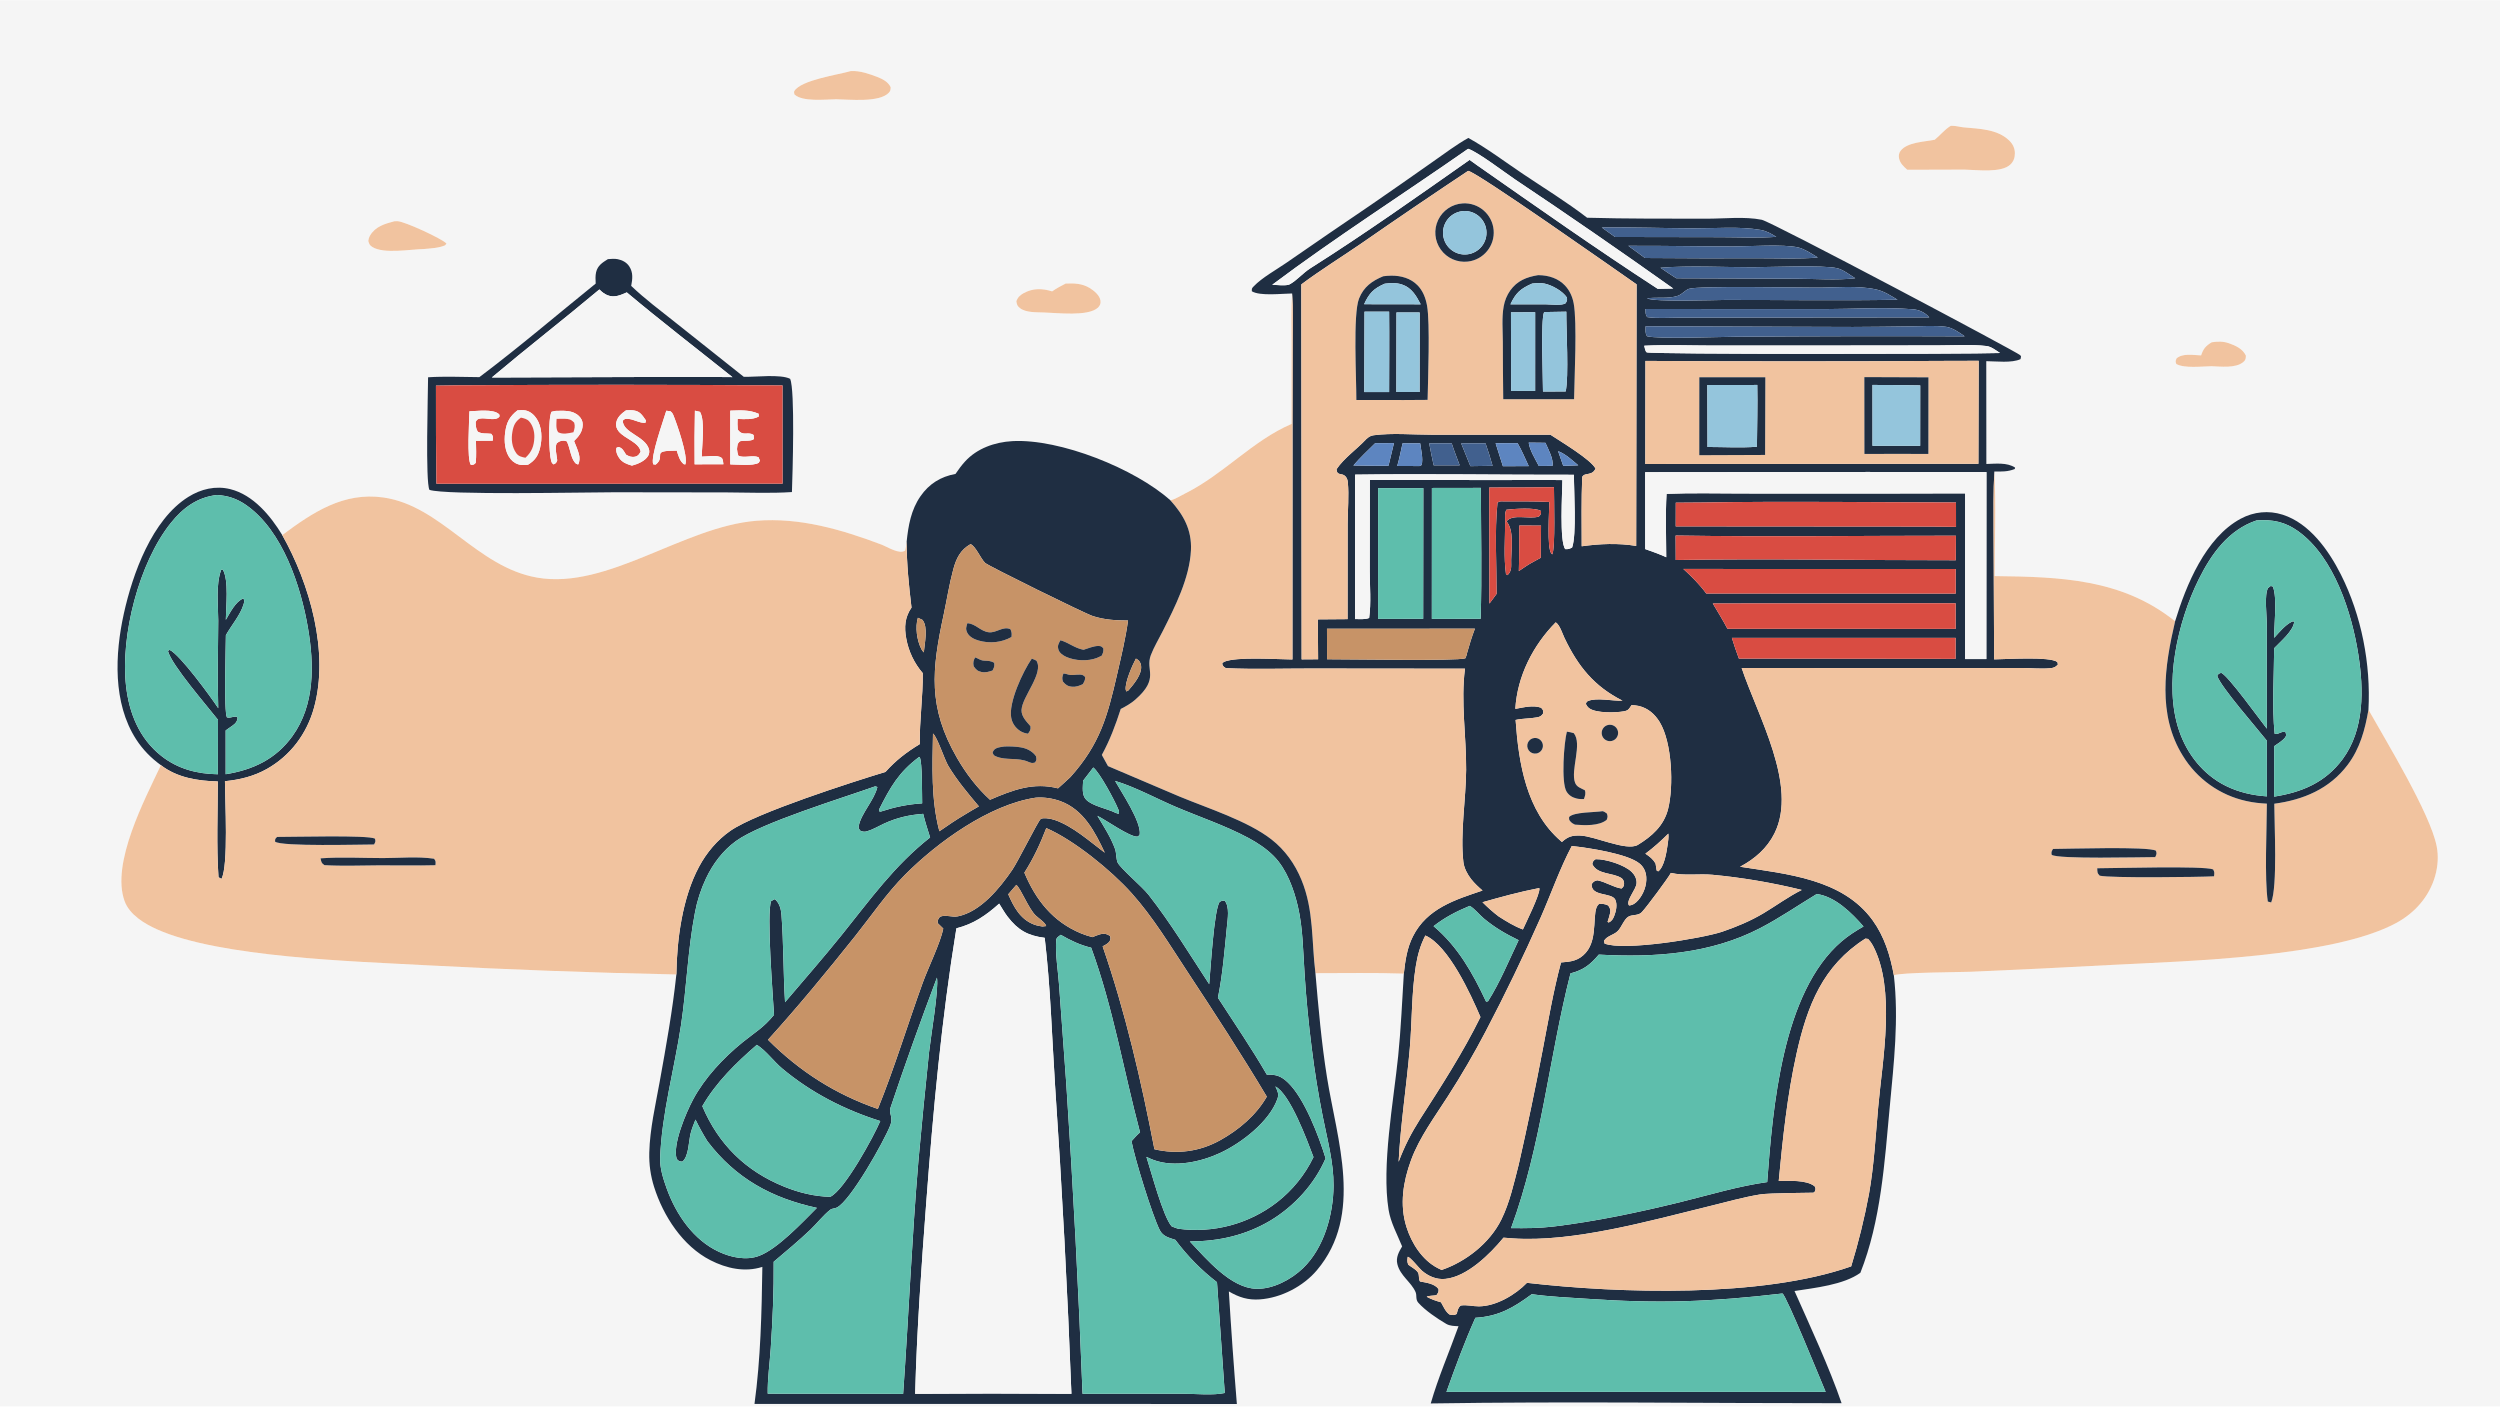 <svg version="1.1" xmlns="http://www.w3.org/2000/svg" style="display: block;" viewBox="0 0 2048 1152" width="1820" height="1024">
<path transform="translate(0,0)" fill="rgb(245,245,245)" d="M 0 0 L 2048 0 L 2048 1152 L 0 1152 L 0 0 z M 1202.86 112.847 C 1192.91 118.4 1183.32 125.713 1173.96 132.227 C 1157.11 144.106 1140.19 155.898 1123.22 167.603 C 1100.02 183.313 1076.91 199.142 1053.87 215.09 C 1045.5 220.895 1033.82 227.271 1026.93 234.534 C 1025.41 236.13 1025.48 236.213 1025.48 238.465 C 1032.24 242.592 1050.33 240.35 1058.5 240.282 C 1057.59 253.613 1058.07 267.201 1058.06 280.568 L 1058.08 347.106 C 1026.05 360.899 1002.64 388.144 971.275 403.889 C 967.495 405.786 962.873 408.732 958.809 409.761 C 930.091 383.917 868.251 359.045 829.303 361.232 C 814.979 362.036 800.373 367.116 790.516 377.954 C 787.672 381.082 785.074 384.592 782.724 388.109 C 770.645 390.282 761.142 396.18 754.088 406.336 C 746.321 417.517 744.119 430.273 742.733 443.462 C 742.462 446.009 742.183 448.415 741.511 450.898 C 736.684 454.254 727.117 447.871 721.888 445.902 C 689.106 433.56 655.082 423.618 619.689 426.462 C 559.773 431.277 497.847 483.01 440.174 473.058 C 390.353 464.461 361.73 414.179 314.089 407.396 C 281.429 402.746 256.196 419.557 231.232 438.196 C 221.613 422.338 207.441 405.237 188.676 400.566 C 176.635 397.568 164.647 400.433 154.262 406.926 C 124.477 425.547 108.648 469.987 101.466 502.435 C 94.117 535.642 92.284 575.714 111.497 605.496 C 116.906 613.881 123.71 620.834 131.799 626.682 C 118.698 654.528 90.78 707.163 102.066 738.074 C 106.154 749.272 118.371 756.571 128.743 761.223 C 179.807 784.122 289.938 787.367 348.215 790.553 C 416.79 794.196 485.419 796.728 554.075 798.151 C 550.941 827.673 545.659 856.872 540.403 886.073 C 536.985 905.067 532.39 924.623 531.884 943.938 C 531.63 953.63 532.905 962.918 535.822 972.167 C 543.338 996.004 559.24 1020.61 581.959 1032.23 C 595.158 1038.98 610.168 1042.3 624.518 1037.7 C 623.963 1075.07 623.13 1112.91 618.069 1149.98 L 1013.24 1149.99 C 1010.72 1119.28 1008.54 1088.55 1006.68 1057.8 C 1014.93 1062.64 1022.35 1065.02 1032.05 1064.33 C 1049.48 1063.09 1067.59 1053.7 1078.78 1040.45 C 1117.21 994.966 1095.27 933.838 1087.05 882.215 C 1082.55 854 1080.07 825.539 1077.61 797.089 C 1101.71 797.105 1125.93 796.614 1150.02 797.442 C 1148.59 819.989 1147.67 842.611 1145.37 865.089 C 1141.55 902.365 1131.75 954.841 1137.51 990.85 C 1139.2 1001.4 1144.63 1011.07 1148.61 1020.92 C 1145.92 1025.49 1143.38 1029.94 1144.71 1035.44 C 1147.04 1045.06 1156.03 1050.04 1159.62 1058.3 C 1160.85 1061.13 1159.41 1064.33 1161.91 1067.1 C 1167.65 1073.5 1177.36 1080.04 1184.76 1084.38 C 1187.74 1086.13 1191.43 1086.14 1194.8 1086.29 C 1187.29 1107.32 1178.21 1128.14 1172.05 1149.57 C 1284.16 1147.81 1396.5 1149.44 1508.64 1149.37 C 1498.83 1120.61 1482.57 1085.62 1470.07 1057.47 C 1486.57 1054.87 1510.23 1052.48 1524.02 1042.54 C 1540.88 1000.03 1543.92 951.559 1548.11 906.47 C 1551.47 870.258 1555.59 835.224 1551.45 798.813 C 1557.37 796.405 1604.88 796.324 1614.52 795.926 C 1653.27 794.269 1692.01 792.388 1730.74 790.282 C 1790.63 787.176 1910.9 784.098 1962.82 756.06 C 1978.18 747.765 1990 734.526 1994.85 717.545 C 1997.11 709.634 1997.73 701.078 1996.11 692.98 C 1990.75 666.201 1954.99 607.467 1940.24 581.272 C 1942.26 543.898 1934.56 504.002 1917.66 470.509 C 1907.67 450.711 1892.04 428.557 1870 421.504 C 1858.42 417.801 1846.28 419.043 1835.59 424.784 C 1806.71 440.304 1790.82 479.264 1781.85 508.796 C 1738.17 473.766 1687.27 472.457 1634.04 471.787 C 1634 443.404 1635.29 414.445 1633.76 386.132 C 1639.94 386.197 1644.69 386.361 1650.51 384.079 L 1650.76 382.896 C 1644.15 378.542 1634.75 379.739 1627.23 379.95 L 1627.16 295.73 C 1634.99 295.796 1648.1 297.442 1655.23 294.052 L 1655.65 291.914 C 1655.48 291.605 1655.26 291.14 1655.02 290.853 C 1653.11 288.597 1451.37 181.528 1443.2 179.886 C 1429.22 177.075 1412.4 179.032 1398.01 179.007 C 1365.42 178.951 1332.75 179.129 1300.17 178.218 C 1283.51 165.366 1265.18 154.136 1247.7 142.4 C 1233.02 132.541 1218.31 121.402 1202.86 112.847 z M 696.964 58.078 C 686.702 61.11 656.152 65.336 650.689 74.49 C 650.247 75.229 650.665 76.35 650.781 77.183 C 657.304 83.493 676.058 81.29 684.941 81.17 C 695.64 81.312 720.362 84.084 728.105 75.834 C 729.622 74.217 729.487 73.424 729.631 71.318 C 727.678 66.983 722.968 64.539 718.711 62.905 C 712.13 60.379 704.356 57.669 697.255 58.072 C 697.158 58.078 697.061 58.076 696.964 58.078 z M 1598.01 102.96 C 1592.78 106.16 1589.53 110.635 1584.89 114.352 C 1576.75 115.995 1562.33 116.28 1556.93 123.438 C 1555.65 125.128 1555.27 127.278 1555.65 129.337 C 1556.43 133.529 1559.41 136.266 1562.46 138.931 L 1609.18 138.79 C 1619.27 138.969 1639.61 141.805 1647.01 134.525 C 1649.59 131.992 1650.58 129.006 1650.59 125.458 C 1650.61 121.319 1648.88 117.828 1645.96 114.985 C 1636.25 105.525 1621.26 105.402 1608.65 104.196 C 1605.5 103.895 1602.3 102.876 1599.14 102.923 C 1598.76 102.928 1598.38 102.948 1598.01 102.96 z M 323.145 181.102 C 315.182 183.214 307.542 185.323 303.122 192.859 C 302.3 194.259 301.925 195.688 301.715 197.287 C 302.432 199.701 302.755 200.785 305.048 202.207 C 314.504 208.071 336.126 204.086 347.249 203.861 C 353.043 203.295 359.166 203.129 364.583 200.854 L 365.778 199.399 C 362.038 195.294 331.52 181.345 325.832 181.074 C 324.931 181.031 324.045 181.056 323.145 181.102 z M 497.973 212.151 C 493.511 214.946 489.636 217.329 488.324 222.81 C 487.623 225.738 487.824 229.19 487.985 232.166 C 456.338 257.7 425.186 284.387 392.698 308.809 C 378.797 308.705 364.545 308.03 350.685 308.917 C 350.599 322.993 348.415 394.746 351.795 401.162 C 364.998 405.593 478.129 403.165 503.5 403.12 L 594.936 403.246 C 612.716 403.307 631.043 404.157 648.75 402.959 C 649.264 389.121 651.413 319.251 647.281 310.183 C 639.431 306.201 618.797 308.764 609.32 308.556 L 553.048 263.836 C 540.959 254.199 528.255 244.756 517.086 234.064 C 518.16 228.394 518.824 223.157 515.485 218.063 C 513.345 214.799 509.75 212.89 505.977 212.174 C 503.332 211.672 500.634 211.927 497.973 212.151 z M 872.999 232.146 C 869.159 234.108 865.435 236.027 861.928 238.549 C 853.922 236.075 846.277 235.791 838.628 239.976 C 835.715 241.569 833.727 243.404 832.608 246.618 C 833.034 249.337 833.235 250.427 835.548 252.251 C 840.476 256.137 849.209 255.573 855.201 255.843 C 865.683 256.089 891.395 259.354 899.436 251.882 C 901.076 250.359 901.857 248.416 901.527 246.172 C 900.865 241.666 896.077 237.848 892.458 235.667 C 886.465 232.056 879.846 231.823 872.999 232.146 z M 1811.85 280.255 C 1806.92 283.214 1804.94 285.548 1803.15 291.019 C 1796.97 290.772 1787.88 289.031 1783 293.5 C 1782.18 295.67 1782.03 295.725 1782.83 298.047 C 1789.57 301.785 1803.75 299.978 1811.59 299.865 C 1819.16 300.071 1831.45 301.758 1837.74 296.405 C 1839.73 294.716 1839.73 293.587 1839.84 291.201 C 1837.19 285.605 1831.53 283.006 1825.94 281.053 C 1821.14 279.38 1816.8 279.524 1811.85 280.255 z"/>
<path transform="translate(0,0)" fill="rgb(241,195,159)" d="M 684.941 81.17 C 676.058 81.29 657.304 83.493 650.781 77.183 C 650.665 76.35 650.247 75.229 650.689 74.49 C 656.152 65.336 686.702 61.11 696.964 58.078 C 697.061 58.076 697.158 58.078 697.255 58.072 C 704.356 57.669 712.13 60.379 718.711 62.905 C 722.968 64.539 727.678 66.983 729.631 71.318 C 729.487 73.424 729.622 74.217 728.105 75.834 C 720.362 84.084 695.64 81.312 684.941 81.17 z"/>
<path transform="translate(0,0)" fill="rgb(241,195,159)" d="M 1584.89 114.352 C 1589.53 110.635 1592.78 106.16 1598.01 102.96 C 1598.38 102.948 1598.76 102.928 1599.14 102.923 C 1602.3 102.876 1605.5 103.895 1608.65 104.196 C 1621.26 105.402 1636.25 105.525 1645.96 114.985 C 1648.88 117.828 1650.61 121.319 1650.59 125.458 C 1650.58 129.006 1649.59 131.992 1647.01 134.525 C 1639.61 141.805 1619.27 138.969 1609.18 138.79 L 1562.46 138.931 C 1559.41 136.266 1556.43 133.529 1555.65 129.337 C 1555.27 127.278 1555.65 125.128 1556.93 123.438 C 1562.33 116.28 1576.75 115.995 1584.89 114.352 z"/>
<path transform="translate(0,0)" fill="rgb(31,46,66)" d="M 1058.5 240.282 C 1050.33 240.35 1032.24 242.592 1025.48 238.465 C 1025.48 236.213 1025.41 236.13 1026.93 234.534 C 1033.82 227.271 1045.5 220.895 1053.87 215.09 C 1076.91 199.142 1100.02 183.313 1123.22 167.603 C 1140.19 155.898 1157.11 144.106 1173.96 132.227 C 1183.32 125.713 1192.91 118.4 1202.86 112.847 C 1218.31 121.402 1233.02 132.541 1247.7 142.4 C 1265.18 154.136 1283.51 165.366 1300.17 178.218 C 1332.75 179.129 1365.42 178.951 1398.01 179.007 C 1412.4 179.032 1429.22 177.075 1443.2 179.886 C 1451.37 181.528 1653.11 288.597 1655.02 290.853 C 1655.26 291.14 1655.48 291.605 1655.65 291.914 L 1655.23 294.052 C 1648.1 297.442 1634.99 295.796 1627.16 295.73 L 1627.23 379.95 C 1634.75 379.739 1644.15 378.542 1650.76 382.896 L 1650.51 384.079 C 1644.69 386.361 1639.94 386.197 1633.76 386.132 C 1632.82 402.341 1633.2 418.797 1633.14 435.038 L 1633.58 540.024 C 1643.18 539.964 1679.29 537.431 1685.41 542.224 L 1685.84 544.213 C 1683.89 546.511 1682.28 547.026 1679.25 547.295 C 1671.47 547.985 1663.47 547.067 1655.66 547.059 L 1600.45 547.16 L 1426.77 547.089 C 1439.77 586.084 1473.04 643.603 1453.67 682.518 C 1447.54 694.838 1437.47 703.528 1425.47 709.894 C 1463.88 715.93 1509.4 719.766 1534.03 753.707 C 1543.71 767.052 1548.51 782.77 1551.45 798.813 C 1555.59 835.224 1551.47 870.258 1548.11 906.47 C 1543.92 951.559 1540.88 1000.03 1524.02 1042.54 C 1510.23 1052.48 1486.57 1054.87 1470.07 1057.47 C 1482.57 1085.62 1498.83 1120.61 1508.64 1149.37 C 1396.5 1149.44 1284.16 1147.81 1172.05 1149.57 C 1178.21 1128.14 1187.29 1107.32 1194.8 1086.29 C 1191.43 1086.14 1187.74 1086.13 1184.76 1084.38 C 1177.36 1080.04 1167.65 1073.5 1161.91 1067.1 C 1159.41 1064.33 1160.85 1061.13 1159.62 1058.3 C 1156.03 1050.04 1147.04 1045.06 1144.71 1035.44 C 1143.38 1029.94 1145.92 1025.49 1148.61 1020.92 C 1144.63 1011.07 1139.2 1001.4 1137.51 990.85 C 1131.75 954.841 1141.55 902.365 1145.37 865.089 C 1147.67 842.611 1148.59 819.989 1150.02 797.442 C 1151.18 786.808 1152.58 776.675 1157.46 766.958 C 1168.93 744.079 1192.05 736.902 1214.49 729.385 C 1211.15 726.526 1207.86 723.458 1205.13 719.995 C 1202.14 716.191 1199.37 710.936 1198.81 706.085 C 1196.09 682.427 1200.89 654.86 1201.07 630.569 C 1201.27 603.188 1196.54 574.772 1200.11 547.645 L 1073.84 547.52 C 1050.75 547.492 1027.3 548.291 1004.24 547.221 C 1002.15 545.885 1001.94 545.846 1001.16 543.514 L 1002.53 542.098 C 1013.11 537.548 1045.76 540.032 1058.77 540.091 L 1058.82 343.31 L 1058.96 278.987 C 1058.99 266.146 1059.48 253.084 1058.5 240.282 z M 1234.15 426.95 C 1239.17 420.427 1253.04 425.617 1260.69 422.966 C 1262.44 421.035 1262.44 421.047 1262.39 418.439 C 1257.12 415.338 1240.31 416.742 1234.07 417.419 C 1232.51 419.92 1233.07 424.352 1233.02 427.369 C 1232.98 441.317 1231.76 456.343 1233.69 470.11 L 1234.97 471.026 C 1238.74 467.337 1237.91 463.534 1237.96 458.523 C 1238.07 448.96 1240.44 434.574 1234.15 426.95 z M 1202.7 121.746 C 1149.45 158.925 1094.12 194.243 1042.18 233.165 C 1045.56 233.254 1053.81 234.292 1056.63 232.721 C 1062.4 229.513 1067.52 223.381 1073.43 219.641 C 1117.7 191.634 1161 160.944 1203.9 130.832 L 1209.99 135.217 C 1258.87 169.37 1308.02 204.005 1358.03 236.474 L 1370.71 236.211 C 1327.82 205.71 1284.49 175.829 1240.73 146.577 C 1232.88 141.286 1210.62 124.325 1202.7 121.746 z M 1202.7 139.84 C 1173.07 159.537 1143.64 179.535 1114.42 199.83 C 1098.41 210.806 1081.55 221.227 1066.04 232.855 L 1066.29 540.021 L 1079.8 539.931 L 1079.58 507.256 L 1103.94 507.063 L 1103.99 429.101 C 1104.01 418 1105.22 405.832 1104.13 394.859 C 1103.95 393.015 1103.4 391.395 1102.13 390.023 C 1099.28 386.944 1095.2 390.025 1094.89 384.226 C 1101.01 375.098 1111.71 367.699 1119.28 359.553 C 1121.26 357.768 1122.76 356.75 1125.43 356.399 C 1140.34 354.441 1157.27 355.948 1172.4 355.969 L 1270.15 356.01 C 1277.88 361.15 1303.51 376.381 1307.1 383.824 C 1305.56 386.405 1304.84 387.147 1301.75 387.941 C 1299.26 388.582 1297.64 388.217 1296.14 390.5 C 1295.39 409.426 1295.72 428.437 1295.73 447.377 C 1310.45 445.286 1325.64 444.643 1340.37 447.085 L 1340.7 232.809 C 1323.51 220.891 1209.69 140.612 1202.7 139.84 z M 1312.2 186.214 L 1323.02 193.989 L 1409.26 194.157 C 1424.38 194.18 1440.06 195.013 1455.11 193.874 C 1450.97 191.28 1447.14 189.068 1442.27 188.212 C 1425.08 185.188 1405.07 186.985 1387.6 186.911 C 1362.49 186.804 1337.31 185.881 1312.2 186.214 z M 1333.93 201.243 L 1347.54 211.216 C 1378.87 211.487 1410.21 211.561 1441.55 211.438 C 1457.17 211.386 1473.64 212.208 1489.16 210.818 C 1484.71 208.083 1478.22 203.761 1473.17 202.584 C 1460.9 199.731 1433.15 201.743 1419.65 201.754 C 1391.08 201.777 1362.5 201.079 1333.93 201.243 z M 1360.25 219.19 C 1364.55 222.092 1368.8 225.138 1373.24 227.828 L 1471.51 228.186 C 1487.14 228.225 1504.33 229.627 1519.82 227.808 C 1515.54 225.162 1509.94 220.771 1505.08 219.603 C 1493.44 216.802 1450.32 218.744 1435.95 218.773 C 1411.12 218.823 1384.92 217.224 1360.25 219.19 z M 1487.36 235.486 C 1472.76 235.489 1390.87 233.901 1383.53 236.485 C 1380.57 237.526 1377.96 240.993 1374.43 242.194 C 1366.52 244.884 1357.45 243.006 1349.15 244.308 C 1356.18 247.39 1402.8 245.664 1413.75 245.566 C 1460.61 245.501 1507.62 246.334 1554.45 245.386 C 1548.93 242.123 1543.49 238.472 1537.17 237.041 C 1521.5 233.489 1503.41 235.598 1487.36 235.486 z M 1347.94 253 C 1348.09 255.627 1347.75 257.541 1349.47 259.645 C 1357.44 260.848 1366.32 260.111 1374.42 260.102 L 1420.93 260.022 L 1580.46 259.856 C 1577.07 255.875 1572.16 253.621 1567.02 253.209 C 1543.45 251.32 1518.72 253.056 1495.05 253.065 L 1347.94 253 z M 1348.08 267.144 C 1348.04 270.398 1347.56 272.472 1349.24 275.303 C 1358.49 277.803 1408.9 275.78 1421.84 275.722 C 1484.39 275.238 1546.94 275.132 1609.49 275.403 C 1605.38 272.401 1599.29 268.246 1594.22 267.575 C 1584.99 266.355 1575.02 267.105 1565.71 267.224 C 1549.76 267.47 1533.82 267.634 1517.87 267.716 L 1348.08 267.144 z M 1346.94 283.082 C 1347.34 284.57 1347.75 287.741 1349 288.502 C 1351.73 290.158 1611.16 290.032 1638.44 289.045 C 1635.27 287.008 1631.21 283.78 1627.39 283.332 C 1614.55 281.823 1600.73 282.803 1587.75 282.81 L 1513.34 282.895 L 1403.38 282.942 C 1384.68 282.942 1365.61 282.112 1346.94 283.082 z M 1591.78 295.509 C 1510.5 295.996 1429.22 296 1347.94 295.522 L 1347.83 379.948 L 1374.75 379.937 L 1620.71 379.811 L 1620.94 295.427 L 1591.78 295.509 z M 1252.32 362.456 C 1252.92 368.303 1257.88 376.259 1260.59 381.563 L 1271.84 381.5 C 1272.72 375.718 1268.35 367.908 1265.99 362.61 L 1252.32 362.456 z M 1126.52 362.933 C 1120.46 368.88 1114.24 374.735 1108.69 381.169 L 1125.5 381.418 L 1137.47 381.402 L 1141.92 362.887 L 1126.52 362.933 z M 1148.97 363.039 C 1147.62 369.239 1146.39 375.48 1144.61 381.575 L 1162.86 381.658 L 1164.59 380.816 C 1166.03 375.691 1164.06 368.362 1163.44 363.048 L 1148.97 363.039 z M 1170.8 363.068 C 1172 369.064 1173.08 375.13 1174.47 381.084 L 1195.78 381.05 C 1193.59 375.068 1191.18 369.082 1189.22 363.027 L 1170.8 363.068 z M 1196.98 363.038 L 1204.53 381.732 L 1222.72 381.451 C 1220.95 375.235 1219.11 369.111 1216.94 363.022 L 1196.98 363.038 z M 1225.19 362.97 L 1231.16 381.78 L 1252.34 381.707 C 1249.41 375.476 1246.67 368.906 1243.25 362.933 L 1225.19 362.97 z M 1276.39 369.427 L 1280.59 381.478 L 1292.93 381.058 C 1287.97 376.885 1282.5 371.739 1276.39 369.427 z M 1529.73 386.492 L 1347.72 386.668 L 1347.75 449.671 C 1353.58 451.728 1359.39 453.714 1364.99 456.361 C 1364.97 439.148 1364.25 421.604 1365.24 404.433 C 1385.74 403.566 1406.42 404.109 1426.94 404.132 L 1531.5 404.185 L 1609.84 404.026 L 1609.82 539.765 L 1627.22 539.744 L 1627.29 386.558 L 1529.73 386.492 z M 1110.03 388.688 L 1110.03 507 C 1113.68 507.004 1118.23 507.489 1121.61 506.1 C 1123.35 493.662 1122.11 480.057 1122.1 467.444 L 1122.2 393.025 L 1231.84 393.131 C 1247.85 393.137 1263.91 392.863 1279.92 393.166 C 1279.83 403.146 1277.38 443.776 1282.27 449.711 C 1284.61 449.887 1285.78 449.44 1287.87 448.405 C 1291.68 438.052 1289.31 401.928 1289.38 388.796 C 1229.64 388.934 1169.75 387.815 1110.03 388.688 z M 1219.93 399.233 L 1220.11 494.356 L 1226.03 486.35 C 1226.07 461.874 1224.31 435.834 1226.75 411.569 C 1228.77 410.37 1229.45 410.554 1231.75 410.597 C 1244.19 410.695 1256.83 410.388 1269.24 411.072 C 1269.16 418.157 1266.99 448.977 1270.96 453.398 C 1271.15 453.608 1271.36 453.798 1271.56 453.998 C 1274.29 449.912 1273.01 407.139 1273.01 398.982 C 1255.32 399.069 1237.61 399.362 1219.93 399.233 z M 1128.93 399.732 L 1128.89 506.855 L 1165.88 506.77 L 1166 399.722 L 1128.93 399.732 z M 1173.01 399.603 L 1172.96 506.854 L 1212.95 506.759 C 1214.06 471.077 1213.2 435.24 1213.14 399.537 L 1173.01 399.603 z M 1393.64 411.512 L 1372.8 411.667 L 1372.75 431.083 L 1582.25 431.241 L 1602.38 431.464 L 1602.36 411.469 C 1532.83 411.347 1463.16 410.38 1393.64 411.512 z M 1244.55 430.359 C 1244.48 442.778 1244.64 455.249 1244.23 467.66 C 1247.57 465.468 1250.9 463.019 1254.38 461.066 L 1262.21 456.777 L 1262.42 430.439 L 1244.55 430.359 z M 1372.66 438.57 L 1372.76 458.61 C 1449.16 457.33 1525.76 458.914 1602.19 458.819 L 1602.31 438.721 C 1525.81 438.67 1449.14 439.808 1372.66 438.57 z M 1378.99 465.952 C 1385.85 472.188 1392.3 478.594 1397.78 486.101 L 1602.15 486.127 L 1602.14 465.983 L 1378.99 465.952 z M 1403.11 494.21 C 1407.2 501.065 1411.39 507.877 1415.11 514.944 L 1602.09 515.026 L 1602.07 494.045 L 1403.11 494.21 z M 1274.45 509.667 C 1255.78 528.584 1242.95 553.822 1241.35 580.57 C 1248.08 579.372 1255.84 577.267 1262.47 579.625 C 1264.28 581.597 1264.17 581.649 1264.13 584.35 C 1262.42 586.755 1261.6 587.04 1258.65 587.593 C 1252.98 588.656 1247.27 588.322 1241.57 589.653 C 1244.09 625.185 1250.34 664.448 1278.64 688.84 C 1278.93 689.094 1279.23 689.345 1279.53 689.594 C 1284.49 685.069 1288.08 684.102 1294.71 684.362 C 1306.53 684.824 1332.2 697.243 1341.56 692.074 C 1353.19 685.001 1363.03 676.344 1366.49 662.629 C 1371.21 643.939 1369.78 608.17 1359.65 591.454 C 1355.71 584.955 1350.13 580.033 1342.62 578.212 C 1340.65 577.733 1338.58 577.605 1336.56 577.486 C 1334.52 580.523 1334.15 581.856 1330.38 582.557 C 1323.52 583.832 1307.76 584.158 1302.05 580.187 C 1300.63 579.2 1299.83 577.945 1299.1 576.416 C 1299.7 575.005 1299.63 574.678 1301.07 574.077 C 1308.15 571.12 1321.07 574.271 1329.15 573.839 C 1305.91 562.146 1292.75 545.713 1281.64 522.527 C 1279.78 518.629 1277.9 512.022 1274.45 509.667 z M 1087.06 514.927 L 1087.13 539.925 C 1103.75 539.869 1193.83 541.499 1200.39 539.152 C 1201 537.705 1201.63 536.352 1201.82 534.778 C 1203.77 528.052 1205.7 521.399 1208.25 514.873 L 1087.06 514.927 z M 1418.73 522.384 C 1420.48 528.105 1422.4 533.77 1424.5 539.372 L 1602 539.591 L 1602.06 522.373 L 1418.73 522.384 z M 1366.72 682.765 C 1360.76 688.674 1354.66 694.215 1347.89 699.2 C 1351.45 701.59 1354.01 703.485 1356.21 707.214 L 1357.15 713 L 1358.41 713.695 C 1363.3 710.052 1365.18 698.301 1366.04 692.353 C 1366.49 689.205 1367.07 685.938 1366.72 682.765 z M 1287.58 692.922 C 1277.77 711.469 1270.54 732.386 1262.04 751.645 C 1248.06 783.18 1233.06 814.249 1217.05 844.804 C 1207.62 862.807 1197.4 880.38 1186.4 897.468 C 1175.56 914.52 1162.91 931.27 1155.9 950.351 C 1149.45 967.927 1146.44 986.694 1152.14 1004.91 C 1156.33 1018.29 1165.05 1032.11 1177.81 1038.69 C 1178.85 1039.22 1179.9 1039.73 1180.97 1040.21 C 1201.01 1033.39 1220.4 1018.1 1229.85 999.028 C 1236.82 984.937 1240.26 968.912 1244.17 953.75 C 1251.22 922.729 1257.73 891.587 1263.69 860.339 C 1268.31 836.419 1272.45 811.818 1278.79 788.308 C 1287.02 787.709 1293.25 786.9 1299.05 780.366 C 1309.99 768.034 1303.3 745.431 1309.85 740.435 C 1312.89 740.235 1314.66 740.274 1317.47 741.642 C 1318.91 743.92 1319.56 744.982 1319.01 747.795 C 1318.53 750.22 1317.66 752.655 1316.92 755.013 L 1317.85 755.594 C 1320.32 754.467 1321.4 752.656 1322.36 750.207 C 1323.9 746.296 1325.09 740.878 1323.25 736.922 C 1320.39 730.751 1303.21 734.6 1303.87 724.071 C 1305.59 721.895 1305.81 721.746 1308.48 720.998 C 1315.44 722.32 1321.64 726.732 1328.37 727.746 C 1329.84 726.475 1330.53 725.571 1330.44 723.482 C 1330.37 721.878 1329.73 720.134 1328.37 719.231 C 1321.3 714.526 1308.49 716.583 1304.38 707.654 C 1305.08 705.255 1305.09 705.105 1307.14 703.696 C 1315.57 703.554 1330.7 708.316 1336.7 714.14 C 1339.14 716.51 1340.85 719.849 1340.68 723.31 C 1340.43 728.674 1331.51 737.839 1334.51 741.628 C 1337.67 741.41 1339.96 739.632 1341.99 737.326 C 1346.34 732.377 1349.15 724.93 1348.63 718.306 C 1348.3 714.014 1346.61 710.233 1343.31 707.427 C 1333.69 699.255 1300.77 694.311 1287.58 692.922 z M 1368.79 714.948 C 1366.91 718.707 1348.69 743.182 1345.3 746.718 C 1345.08 746.944 1344.87 747.183 1344.65 747.401 C 1341.9 750.036 1337.27 749.045 1334.23 750.664 C 1330.35 752.724 1328.36 759.753 1325.01 762.83 C 1321.67 765.906 1316.42 766.566 1314.03 770.541 L 1314.44 772.791 C 1329.87 779.176 1394.35 768.609 1410.74 763.155 C 1422.67 759.042 1434.09 754.324 1444.94 747.811 C 1455.27 741.608 1465.22 734.258 1476.01 728.904 C 1451.96 722.981 1427.52 718.828 1402.86 716.479 C 1391.76 715.467 1379.52 717.519 1368.79 714.948 z M 1260.92 727.36 C 1245.2 730.372 1229.84 734.607 1214.45 738.966 C 1218.69 743.177 1222.91 746.971 1227.67 750.593 C 1234.09 754.673 1240.38 758.624 1247.56 761.274 C 1249.93 755.957 1262.18 731.398 1261.02 727.478 C 1261.01 727.428 1260.95 727.4 1260.92 727.36 z M 1488.28 732.233 C 1472.9 741.551 1457.8 751.955 1441.85 760.227 C 1400.86 781.474 1355.08 784.404 1309.74 781.876 C 1302.73 790.128 1297.25 794.489 1286.54 797.257 C 1268.89 866.48 1262.73 938.579 1237.87 1005.92 C 1249.62 1006.1 1261.01 1006.02 1272.7 1004.63 C 1307.96 1000.29 1342.62 992.972 1377.1 984.474 C 1400.31 978.752 1424 971.533 1447.7 968.222 C 1452.28 907.684 1459.89 812.728 1508.67 771.024 C 1514.28 766.223 1520.21 762.484 1526.6 758.826 C 1517.02 747.793 1503.34 734.262 1488.28 732.233 z M 1203.99 741.956 C 1193.08 746.503 1183.73 751.291 1174.39 758.57 C 1194.46 775.532 1206.39 796.94 1217.41 820.426 L 1219 820.09 C 1228.81 804.59 1236.16 786.618 1244.05 770.066 C 1233.52 764.954 1224.59 759.8 1215.57 752.297 C 1211.95 749.279 1207.99 744.133 1203.99 741.956 z M 1167.64 766.217 C 1163.48 774.357 1161.28 782.246 1159.84 791.216 C 1156.28 813.284 1156.82 836.632 1154.88 858.968 C 1152.19 889.808 1147.34 920.733 1145.75 951.63 C 1150.44 939.149 1156 928.2 1163.14 916.949 C 1180.67 889.638 1198.45 862.198 1212.79 833.032 C 1204.96 814.683 1186.8 774.672 1167.64 766.217 z M 1528.13 768.752 C 1493.26 790.896 1480.53 823.643 1471.78 862.752 C 1464.09 897.177 1460.49 932.226 1457.13 967.286 C 1465.7 967.326 1479.61 966.173 1486.57 971.683 C 1487.56 973.717 1487.39 973.745 1486.82 975.809 C 1486.39 976.181 1486.06 976.694 1485.54 976.924 C 1485.28 977.037 1449.51 977.093 1441.87 978.351 C 1427.71 980.685 1413.55 984.748 1399.6 988.157 C 1351.45 999.918 1288.5 1017.82 1239.03 1014.34 C 1236.58 1014.17 1234.13 1013.97 1231.68 1013.75 C 1220.78 1027.02 1201.87 1045.83 1183.9 1047.55 C 1176.73 1048.24 1170.11 1045.36 1164.75 1040.72 C 1162.63 1038.89 1155.16 1029.38 1153.21 1029.45 C 1152.84 1032.37 1152.61 1033.3 1153.69 1035.98 C 1156.04 1037.69 1161.52 1040.6 1162.11 1043.46 C 1162.52 1045.44 1162.2 1047.9 1163.25 1049.64 C 1168.39 1050.63 1175.07 1051.34 1178.42 1055.79 C 1178.67 1058.46 1178.23 1058.64 1176.8 1060.8 C 1174.96 1061.44 1169.55 1061.15 1168.8 1062.2 C 1172.61 1064.29 1176.33 1065.52 1180.5 1066.7 C 1182.37 1070.05 1184.28 1074.63 1187.51 1076.75 C 1190.29 1077.18 1190.92 1077.55 1193.35 1076.25 C 1194.18 1073.2 1194.2 1071.45 1196.61 1069.35 C 1201.69 1068.55 1206.46 1070.05 1211.51 1070.02 C 1225.49 1069.94 1241.33 1060.64 1250.89 1050.75 C 1326.88 1059.49 1443.14 1063.11 1516.48 1037.27 C 1522.48 1017.71 1527.36 997.815 1531.12 977.698 C 1535.27 954.186 1536.49 930.485 1538.63 906.747 C 1542.15 867.726 1553.17 810.182 1534.28 774.481 C 1533.21 772.457 1531.94 770.692 1530.35 769.046 L 1528.13 768.752 z M 1460.2 1059.49 C 1400.94 1066.44 1359.07 1067.93 1299.42 1063.78 C 1284.63 1062.75 1269.49 1062.17 1254.83 1060.06 C 1239.86 1071.11 1227.73 1078.26 1208.63 1079.39 C 1199.75 1099.23 1192.23 1119.63 1184.92 1140.1 L 1214.5 1140.09 L 1495.56 1140.07 C 1491.53 1130.59 1463.48 1061.38 1460.2 1059.49 z"/>
<path transform="translate(0,0)" fill="rgb(245,245,245)" d="M 1042.18 233.165 C 1094.12 194.243 1149.45 158.925 1202.7 121.746 C 1210.62 124.325 1232.88 141.286 1240.73 146.577 C 1284.49 175.829 1327.82 205.71 1370.71 236.211 L 1358.03 236.474 C 1308.02 204.005 1258.87 169.37 1209.99 135.217 L 1203.9 130.832 C 1161 160.944 1117.7 191.634 1073.43 219.641 C 1067.52 223.381 1062.4 229.513 1056.63 232.721 C 1053.81 234.292 1045.56 233.254 1042.18 233.165 z"/>
<path transform="translate(0,0)" fill="rgb(241,195,159)" d="M 1066.04 232.855 C 1081.55 221.227 1098.41 210.806 1114.42 199.83 C 1143.64 179.535 1173.07 159.537 1202.7 139.84 C 1209.69 140.612 1323.51 220.891 1340.7 232.809 L 1340.37 447.085 C 1325.64 444.643 1310.45 445.286 1295.73 447.377 C 1295.72 428.437 1295.39 409.426 1296.14 390.5 C 1297.64 388.217 1299.26 388.582 1301.75 387.941 C 1304.84 387.147 1305.56 386.405 1307.1 383.824 C 1303.51 376.381 1277.88 361.15 1270.15 356.01 L 1172.4 355.969 C 1157.27 355.948 1140.34 354.441 1125.43 356.399 C 1122.76 356.75 1121.26 357.768 1119.28 359.553 C 1111.71 367.699 1101.01 375.098 1094.89 384.226 C 1095.2 390.025 1099.28 386.944 1102.13 390.023 C 1103.4 391.395 1103.95 393.015 1104.13 394.859 C 1105.22 405.832 1104.01 418 1103.99 429.101 L 1103.94 507.063 L 1079.58 507.256 L 1079.8 539.931 L 1066.29 540.021 L 1066.04 232.855 z M 1198.32 166.468 C 1189.62 166.988 1181.89 172.192 1178.14 180.056 C 1174.38 187.92 1175.2 197.203 1180.27 204.291 C 1185.34 211.379 1193.86 215.154 1202.51 214.147 C 1215.39 212.648 1224.73 201.178 1223.59 188.268 C 1222.46 175.358 1211.25 165.695 1198.32 166.468 z M 1259.91 225.277 C 1250.57 226.815 1242.87 229.838 1237.2 237.801 C 1234.41 241.722 1232.65 246.163 1231.8 250.893 C 1230.15 260.081 1231.08 270.472 1231.12 279.815 C 1231.14 295.505 1231.25 311.194 1231.45 326.883 L 1264.25 326.869 L 1289.49 326.859 C 1289.75 309.362 1292.11 263.62 1289.13 248.196 C 1288.08 242.785 1285.83 237.757 1282.02 233.724 C 1276.44 227.82 1268.52 225.362 1260.54 225.274 C 1260.33 225.272 1260.12 225.276 1259.91 225.277 z M 1133.14 226.174 C 1123.93 230.003 1117.15 234.854 1113.34 244.399 C 1108.23 257.184 1111.22 310.34 1111.12 327.544 L 1150.25 327.567 L 1169.49 327.443 C 1169.8 310.43 1171.62 264.568 1169.04 250.257 C 1167.91 244.037 1165.71 238.108 1161.21 233.524 C 1155.57 227.79 1147.67 225.618 1139.81 225.677 C 1137.58 225.694 1135.35 225.86 1133.14 226.174 z"/>
<path transform="translate(0,0)" fill="rgb(31,46,66)" d="M 1202.51 214.147 C 1193.86 215.154 1185.34 211.379 1180.27 204.291 C 1175.2 197.203 1174.38 187.92 1178.14 180.056 C 1181.89 172.192 1189.62 166.988 1198.32 166.468 C 1211.25 165.695 1222.46 175.358 1223.59 188.268 C 1224.73 201.178 1215.39 212.648 1202.51 214.147 z M 1194.2 173.677 C 1184.95 176.819 1179.96 186.824 1183.01 196.104 C 1186.06 205.383 1196.01 210.474 1205.32 207.515 C 1214.76 204.514 1219.94 194.388 1216.85 184.978 C 1213.75 175.568 1203.57 170.491 1194.2 173.677 z"/>
<path transform="translate(0,0)" fill="rgb(148,197,220)" d="M 1205.32 207.515 C 1196.01 210.474 1186.06 205.383 1183.01 196.104 C 1179.96 186.824 1184.95 176.819 1194.2 173.677 C 1203.57 170.491 1213.75 175.568 1216.85 184.978 C 1219.94 194.388 1214.76 204.514 1205.32 207.515 z"/>
<path transform="translate(0,0)" fill="rgb(241,195,159)" d="M 347.249 203.861 C 336.126 204.086 314.504 208.071 305.048 202.207 C 302.755 200.785 302.432 199.701 301.715 197.287 C 301.925 195.688 302.3 194.259 303.122 192.859 C 307.542 185.323 315.182 183.214 323.145 181.102 C 324.045 181.056 324.931 181.031 325.832 181.074 C 331.52 181.345 362.038 195.294 365.778 199.399 L 364.583 200.854 C 359.166 203.129 353.043 203.295 347.249 203.861 z"/>
<path transform="translate(0,0)" fill="rgb(65,96,142)" d="M 1323.02 193.989 L 1312.2 186.214 C 1337.31 185.881 1362.49 186.804 1387.6 186.911 C 1405.07 186.985 1425.08 185.188 1442.27 188.212 C 1447.14 189.068 1450.97 191.28 1455.11 193.874 C 1440.06 195.013 1424.38 194.18 1409.26 194.157 L 1323.02 193.989 z"/>
<path transform="translate(0,0)" fill="rgb(65,96,142)" d="M 1347.54 211.216 L 1333.93 201.243 C 1362.5 201.079 1391.08 201.777 1419.65 201.754 C 1433.15 201.743 1460.9 199.731 1473.17 202.584 C 1478.22 203.761 1484.71 208.083 1489.16 210.818 C 1473.64 212.208 1457.17 211.386 1441.55 211.438 C 1410.21 211.561 1378.87 211.487 1347.54 211.216 z"/>
<path transform="translate(0,0)" fill="rgb(31,46,66)" d="M 487.985 232.166 C 487.824 229.19 487.623 225.738 488.324 222.81 C 489.636 217.329 493.511 214.946 497.973 212.151 C 500.634 211.927 503.332 211.672 505.977 212.174 C 509.75 212.89 513.345 214.799 515.485 218.063 C 518.824 223.157 518.16 228.394 517.086 234.064 C 528.255 244.756 540.959 254.199 553.048 263.836 L 609.32 308.556 C 618.797 308.764 639.431 306.201 647.281 310.183 C 651.413 319.251 649.264 389.121 648.75 402.959 C 631.043 404.157 612.716 403.307 594.936 403.246 L 503.5 403.12 C 478.129 403.165 364.998 405.593 351.795 401.162 C 348.415 394.746 350.599 322.993 350.685 308.917 C 364.545 308.03 378.797 308.705 392.698 308.809 C 425.186 284.387 456.338 257.7 487.985 232.166 z M 491.018 236.968 C 461.927 261.359 431.876 284.642 402.871 309.105 L 513.75 308.738 C 542.488 308.744 571.263 308.434 599.997 308.787 C 571.107 285.691 541.795 263.168 513.458 239.386 C 508.3 241.677 503.315 243.943 497.661 241.721 C 495.19 240.749 492.829 238.86 491.018 236.968 z M 374.276 315.5 L 357.129 315.771 C 357.038 342.561 357.167 369.352 357.515 396.14 L 626.25 396.08 L 641.093 396.083 L 641.056 315.59 C 552.13 314.961 463.202 314.931 374.276 315.5 z"/>
<path transform="translate(0,0)" fill="rgb(65,96,142)" d="M 1373.24 227.828 C 1368.8 225.138 1364.55 222.092 1360.25 219.19 C 1384.92 217.224 1411.12 218.823 1435.95 218.773 C 1450.32 218.744 1493.44 216.802 1505.08 219.603 C 1509.94 220.771 1515.54 225.162 1519.82 227.808 C 1504.33 229.627 1487.14 228.225 1471.51 228.186 L 1373.24 227.828 z"/>
<path transform="translate(0,0)" fill="rgb(31,46,66)" d="M 1231.45 326.883 C 1231.25 311.194 1231.14 295.505 1231.12 279.815 C 1231.08 270.472 1230.15 260.081 1231.8 250.893 C 1232.65 246.163 1234.41 241.722 1237.2 237.801 C 1242.87 229.838 1250.57 226.815 1259.91 225.277 C 1260.12 225.276 1260.33 225.272 1260.54 225.274 C 1268.52 225.362 1276.44 227.82 1282.02 233.724 C 1285.83 237.757 1288.08 242.785 1289.13 248.196 C 1292.11 263.62 1289.75 309.362 1289.49 326.859 L 1264.25 326.869 L 1231.45 326.883 z M 1255.11 232.164 C 1245.68 236.298 1241.67 239.793 1237.35 249.174 L 1266.5 249.179 C 1270.4 249.219 1279.52 250.41 1282.57 248.269 C 1283.67 246.229 1283.92 246.023 1283.62 243.62 C 1280.14 238.275 1271.5 233.554 1265.42 232.196 C 1262.24 231.487 1258.34 231.799 1255.11 232.164 z M 1264.94 255.506 C 1261.99 261.799 1264.04 309.795 1264.01 320.619 L 1282.61 320.54 C 1285.28 308.126 1283.05 270.303 1283.13 255.181 L 1264.94 255.506 z M 1237.79 255.736 L 1237.88 320.153 L 1257.61 320.093 L 1257.62 255.656 L 1237.79 255.736 z"/>
<path transform="translate(0,0)" fill="rgb(31,46,66)" d="M 1111.12 327.544 C 1111.22 310.34 1108.23 257.184 1113.34 244.399 C 1117.15 234.854 1123.93 230.003 1133.14 226.174 C 1135.35 225.86 1137.58 225.694 1139.81 225.677 C 1147.67 225.618 1155.57 227.79 1161.21 233.524 C 1165.71 238.108 1167.91 244.037 1169.04 250.257 C 1171.62 264.568 1169.8 310.43 1169.49 327.443 L 1150.25 327.567 L 1111.12 327.544 z M 1134.38 232.26 C 1125.25 236.227 1121.61 240.074 1117.47 249.075 L 1146.5 249.133 L 1163.82 249.146 C 1160.18 242.149 1156.47 235.578 1148.5 232.932 C 1143.84 231.384 1139.17 231.676 1134.38 232.26 z M 1117.8 255.172 L 1117.6 321.026 L 1137.98 321.038 C 1137.99 299.094 1138.22 277.119 1137.98 255.179 L 1117.8 255.172 z M 1143.99 255.81 L 1143.9 320.978 L 1162.94 320.96 L 1162.99 255.809 L 1143.99 255.81 z"/>
<path transform="translate(0,0)" fill="rgb(241,195,159)" d="M 861.928 238.549 C 865.435 236.027 869.159 234.108 872.999 232.146 C 879.846 231.823 886.465 232.056 892.458 235.667 C 896.077 237.848 900.865 241.666 901.527 246.172 C 901.857 248.416 901.076 250.359 899.436 251.882 C 891.395 259.354 865.683 256.089 855.201 255.843 C 849.209 255.573 840.476 256.137 835.548 252.251 C 833.235 250.427 833.034 249.337 832.608 246.618 C 833.727 243.404 835.715 241.569 838.628 239.976 C 846.277 235.791 853.922 236.075 861.928 238.549 z"/>
<path transform="translate(0,0)" fill="rgb(148,197,220)" d="M 1117.47 249.075 C 1121.61 240.074 1125.25 236.227 1134.38 232.26 C 1139.17 231.676 1143.84 231.384 1148.5 232.932 C 1156.47 235.578 1160.18 242.149 1163.82 249.146 L 1146.5 249.133 L 1117.47 249.075 z"/>
<path transform="translate(0,0)" fill="rgb(148,197,220)" d="M 1237.35 249.174 C 1241.67 239.793 1245.68 236.298 1255.11 232.164 C 1258.34 231.799 1262.24 231.487 1265.42 232.196 C 1271.5 233.554 1280.14 238.275 1283.62 243.62 C 1283.92 246.023 1283.67 246.229 1282.57 248.269 C 1279.52 250.41 1270.4 249.219 1266.5 249.179 L 1237.35 249.174 z"/>
<path transform="translate(0,0)" fill="rgb(65,96,142)" d="M 1413.75 245.566 C 1402.8 245.664 1356.18 247.39 1349.15 244.308 C 1357.45 243.006 1366.52 244.884 1374.43 242.194 C 1377.96 240.993 1380.57 237.526 1383.53 236.485 C 1390.87 233.901 1472.76 235.489 1487.36 235.486 C 1503.41 235.598 1521.5 233.489 1537.17 237.041 C 1543.49 238.472 1548.93 242.123 1554.45 245.386 C 1507.62 246.334 1460.61 245.501 1413.75 245.566 z"/>
<path transform="translate(0,0)" fill="rgb(245,245,245)" d="M 402.871 309.105 C 431.876 284.642 461.927 261.359 491.018 236.968 C 492.829 238.86 495.19 240.749 497.661 241.721 C 503.315 243.943 508.3 241.677 513.458 239.386 C 541.795 263.168 571.107 285.691 599.997 308.787 C 571.263 308.434 542.488 308.744 513.75 308.738 L 402.871 309.105 z"/>
<path transform="translate(0,0)" fill="rgb(241,195,159)" d="M 1058.5 240.282 C 1059.48 253.084 1058.99 266.146 1058.96 278.987 L 1058.82 343.31 L 1058.77 540.091 C 1045.76 540.032 1013.11 537.548 1002.53 542.098 L 1001.16 543.514 C 1001.94 545.846 1002.15 545.885 1004.24 547.221 C 1027.3 548.291 1050.75 547.492 1073.84 547.52 L 1200.11 547.645 C 1196.54 574.772 1201.27 603.188 1201.07 630.569 C 1200.89 654.86 1196.09 682.427 1198.81 706.085 C 1199.37 710.936 1202.14 716.191 1205.13 719.995 C 1207.86 723.458 1211.15 726.526 1214.49 729.385 C 1192.05 736.902 1168.93 744.079 1157.46 766.958 C 1152.58 776.675 1151.18 786.808 1150.02 797.442 C 1125.93 796.614 1101.71 797.105 1077.61 797.089 C 1074.33 770.929 1076.47 745.72 1066.15 720.632 C 1060.81 707.645 1052.71 696.177 1041.56 687.498 C 1021.94 672.239 989.473 662.043 966.121 652.337 L 907.665 627.448 L 902.624 618.309 C 909.311 606.021 913.831 593.924 918.116 580.643 C 922.338 578.48 926.481 576.133 930.065 572.991 C 950.236 555.308 937.986 549.063 942.776 536.533 C 945.3 529.93 949.264 523.363 952.452 517.035 C 962.486 497.113 974.576 473.353 975.626 450.599 C 976.395 433.918 969.633 421.754 958.809 409.761 C 962.873 408.732 967.495 405.786 971.275 403.889 C 1002.64 388.144 1026.05 360.899 1058.08 347.106 L 1058.06 280.568 C 1058.07 267.201 1057.59 253.613 1058.5 240.282 z"/>
<path transform="translate(0,0)" fill="rgb(65,96,142)" d="M 1580.46 259.856 L 1420.93 260.022 L 1374.42 260.102 C 1366.32 260.111 1357.44 260.848 1349.47 259.645 C 1347.75 257.541 1348.09 255.627 1347.94 253 L 1495.05 253.065 C 1518.72 253.056 1543.45 251.32 1567.02 253.209 C 1572.16 253.621 1577.07 255.875 1580.46 259.856 z"/>
<path transform="translate(0,0)" fill="rgb(148,197,220)" d="M 1117.6 321.026 L 1117.8 255.172 L 1137.98 255.179 C 1138.22 277.119 1137.99 299.094 1137.98 321.038 L 1117.6 321.026 z"/>
<path transform="translate(0,0)" fill="rgb(148,197,220)" d="M 1264.01 320.619 C 1264.04 309.795 1261.99 261.799 1264.94 255.506 L 1283.13 255.181 C 1283.05 270.303 1285.28 308.126 1282.61 320.54 L 1264.01 320.619 z"/>
<path transform="translate(0,0)" fill="rgb(148,197,220)" d="M 1143.9 320.978 L 1143.99 255.81 L 1162.99 255.809 L 1162.94 320.96 L 1143.9 320.978 z"/>
<path transform="translate(0,0)" fill="rgb(148,197,220)" d="M 1237.88 320.153 L 1237.79 255.736 L 1257.62 255.656 L 1257.61 320.093 L 1237.88 320.153 z"/>
<path transform="translate(0,0)" fill="rgb(65,96,142)" d="M 1609.49 275.403 C 1546.94 275.132 1484.39 275.238 1421.84 275.722 C 1408.9 275.78 1358.49 277.803 1349.24 275.303 C 1347.56 272.472 1348.04 270.398 1348.08 267.144 L 1517.87 267.716 C 1533.82 267.634 1549.76 267.47 1565.71 267.224 C 1575.02 267.105 1584.99 266.355 1594.22 267.575 C 1599.29 268.246 1605.38 272.401 1609.49 275.403 z"/>
<path transform="translate(0,0)" fill="rgb(241,195,159)" d="M 1803.15 291.019 C 1804.94 285.548 1806.92 283.214 1811.85 280.255 C 1816.8 279.524 1821.14 279.38 1825.94 281.053 C 1831.53 283.006 1837.19 285.605 1839.84 291.201 C 1839.73 293.587 1839.73 294.716 1837.74 296.405 C 1831.45 301.758 1819.16 300.071 1811.59 299.865 C 1803.75 299.978 1789.57 301.785 1782.83 298.047 C 1782.03 295.725 1782.18 295.67 1783 293.5 C 1787.88 289.031 1796.97 290.772 1803.15 291.019 z"/>
<path transform="translate(0,0)" fill="rgb(245,245,245)" d="M 1638.44 289.045 C 1611.16 290.032 1351.73 290.158 1349 288.502 C 1347.75 287.741 1347.34 284.57 1346.94 283.082 C 1365.61 282.112 1384.68 282.942 1403.38 282.942 L 1513.34 282.895 L 1587.75 282.81 C 1600.73 282.803 1614.55 281.823 1627.39 283.332 C 1631.21 283.78 1635.27 287.008 1638.44 289.045 z"/>
<path transform="translate(0,0)" fill="rgb(241,195,159)" d="M 1347.94 295.522 C 1429.22 296 1510.5 295.996 1591.78 295.509 L 1620.94 295.427 L 1620.71 379.811 L 1374.75 379.937 L 1347.83 379.948 L 1347.94 295.522 z M 1392.08 308.899 L 1392.04 372.772 L 1445.97 372.553 L 1446.17 308.935 L 1392.08 308.899 z M 1527.26 308.781 L 1527.32 371.747 C 1544.79 371.637 1562.26 371.632 1579.73 371.733 L 1579.79 308.98 L 1527.26 308.781 z"/>
<path transform="translate(0,0)" fill="rgb(31,46,66)" d="M 1392.04 372.772 L 1392.08 308.899 L 1446.17 308.935 L 1445.97 372.553 L 1392.04 372.772 z M 1398.64 315.246 L 1398.77 366.018 C 1412.08 366.026 1426.04 366.872 1439.28 365.835 C 1439.41 348.994 1439.94 332.055 1439.57 315.223 L 1398.64 315.246 z"/>
<path transform="translate(0,0)" fill="rgb(31,46,66)" d="M 1527.32 371.747 L 1527.26 308.781 L 1579.79 308.98 L 1579.73 371.733 C 1562.26 371.632 1544.79 371.637 1527.32 371.747 z M 1533.93 315.205 L 1533.95 365.048 L 1573.01 365.049 L 1573.06 315.575 C 1560.02 315.321 1546.98 315.198 1533.93 315.205 z"/>
<path transform="translate(0,0)" fill="rgb(217,76,66)" d="M 357.129 315.771 L 374.276 315.5 C 463.202 314.931 552.13 314.961 641.056 315.59 L 641.093 396.083 L 626.25 396.08 L 357.515 396.14 C 357.167 369.352 357.038 342.561 357.129 315.771 z M 423.951 336.021 C 417.386 341.057 414.897 346.005 413.811 354.265 C 412.88 361.336 413.49 370.03 418.171 375.786 C 420.385 378.509 423.394 380.323 426.923 380.706 C 428.806 380.91 430.69 380.763 432.564 380.544 C 438.375 376.949 440.876 373.234 442.476 366.56 C 444.28 359.037 444 349.911 439.814 343.183 C 437.778 339.912 434.515 336.938 430.659 336.129 C 428.523 335.681 426.119 335.907 423.951 336.021 z M 454.893 336.482 L 451.817 337.206 C 448.902 342.438 449.663 371.194 451.511 377.35 C 451.995 378.964 452.176 379.303 453.499 380.295 C 455.713 379.227 455.591 379.105 456.491 376.965 C 456.079 372.839 454.357 366.861 456.032 363.04 C 458.008 361.53 459.273 360.786 461.926 360.841 C 462.789 360.859 463.659 361.237 464.45 361.529 C 465.376 363.758 466.123 365.9 466.696 368.246 C 467.871 372.261 468.729 376.687 471.822 379.691 L 473.601 380.402 C 474.974 377.945 475.008 374.74 474.292 372.042 C 473.317 368.364 471.687 364.689 470.274 361.152 C 474.185 357.32 477.328 353.434 477.353 347.643 C 477.365 344.859 476.264 342.655 474.299 340.73 C 469.065 335.603 461.616 336.384 454.893 336.482 z M 512.82 336.013 C 509.164 338.627 505.526 341.593 504.779 346.349 C 504.366 348.974 505.247 351.267 506.884 353.3 C 511.604 359.162 523.71 362.291 524.801 369.832 C 523.789 371.73 522.811 373.354 520.585 373.903 C 517.546 374.654 515.443 373.824 512.848 372.306 C 511.043 369.508 510.043 366.79 506.635 366.012 L 504.966 366.743 C 504.405 369.778 505.489 372.472 507.191 374.975 C 509.782 378.785 513.504 380.053 517.684 381.299 C 522.198 380.131 528.593 377.5 531.016 373.198 C 531.946 371.546 532.133 369.487 531.577 367.683 C 528.281 357.002 510.246 354.467 510.176 344.434 C 511.841 342.921 512.077 342.931 514.348 343.003 C 518.985 343.149 524.207 346.723 528.723 346.21 L 529.167 344.308 C 526.349 340.335 524.469 336.824 519.271 336.101 C 517.141 335.805 514.96 335.894 512.82 336.013 z M 598.239 336.273 L 598.215 380.295 C 604.175 380.318 616.666 381.812 621.591 378.962 L 622.529 377.181 L 621.362 374.382 C 616.081 372.399 609.963 375.423 604.85 373.188 C 604.221 371.33 603.901 369.698 603.76 367.742 C 604.139 364.716 603.789 363.365 606.213 361.334 C 609.57 360.542 615.381 361.557 617.595 359.501 L 617.358 356.229 C 612.789 352.955 608.649 357.803 604.374 351.763 C 604.086 348.828 604.122 346.001 604.223 343.063 C 609.863 343.204 616.493 343.871 621.602 341.058 L 621.469 338.81 C 613.698 335.419 606.531 336.033 598.239 336.273 z M 384.561 336.799 C 384.414 344.45 382.329 376.348 385.732 380.669 C 387.979 380.615 387.969 380.725 389.709 379.07 C 390.357 373.119 389.972 366.944 389.906 360.961 L 403.664 360.868 C 403.77 358.112 404.29 357.346 402.407 355.223 C 398.302 354.695 395.011 355.55 391.361 353.474 C 389.715 350.802 389.75 348.464 389.675 345.442 C 390.838 343.641 390.883 343.313 393.071 342.795 C 397.683 341.704 405.912 345.277 409.151 341.144 C 409.125 340.319 409.365 339.677 408.72 339.099 C 403.888 334.768 390.994 336.628 384.561 336.799 z M 545.841 336.324 C 543.643 343.808 532.48 374.625 535.166 380.24 L 537.121 380.473 C 546.269 373.258 532.01 368.957 554.396 368.995 C 555.708 373.002 556.678 377.337 560.11 380.076 L 561.402 380.355 C 563.98 373.942 554.371 346.587 551.567 339.828 C 551.01 338.486 550.47 337.764 549.362 336.825 L 545.841 336.324 z M 569.266 336.287 C 568.944 350.932 568.866 365.58 569.032 380.227 L 592.625 380.176 C 592.355 378.506 592.38 375.865 591.02 374.867 C 587.36 372.182 579.296 374.02 574.886 373.933 C 575.001 364.705 577.771 344.657 573.443 337.261 L 569.266 336.287 z"/>
<path transform="translate(0,0)" fill="rgb(148,197,220)" d="M 1398.77 366.018 L 1398.64 315.246 L 1439.57 315.223 C 1439.94 332.055 1439.41 348.994 1439.28 365.835 C 1426.04 366.872 1412.08 366.026 1398.77 366.018 z"/>
<path transform="translate(0,0)" fill="rgb(148,197,220)" d="M 1533.95 365.048 L 1533.93 315.205 C 1546.98 315.198 1560.02 315.321 1573.06 315.575 L 1573.01 365.049 L 1533.95 365.048 z"/>
<path transform="translate(0,0)" fill="rgb(245,245,245)" d="M 432.564 380.544 C 430.69 380.763 428.806 380.91 426.923 380.706 C 423.394 380.323 420.385 378.509 418.171 375.786 C 413.49 370.03 412.88 361.336 413.811 354.265 C 414.897 346.005 417.386 341.057 423.951 336.021 C 426.119 335.907 428.523 335.681 430.659 336.129 C 434.515 336.938 437.778 339.912 439.814 343.183 C 444 349.911 444.28 359.037 442.476 366.56 C 440.876 373.234 438.375 376.949 432.564 380.544 z M 426.756 341.966 C 422.097 345.205 420.706 348.209 419.729 353.736 C 418.68 359.674 419.317 366.046 422.895 371.076 C 424.831 373.798 427.372 374.224 430.43 374.86 C 435.625 370.122 437.527 365.112 437.754 358.028 C 437.898 353.556 436.583 348.481 433.559 345.088 C 431.734 343.039 429.305 342.558 426.756 341.966 z"/>
<path transform="translate(0,0)" fill="rgb(245,245,245)" d="M 466.696 368.246 C 466.123 365.9 465.376 363.758 464.45 361.529 C 463.659 361.237 462.789 360.859 461.926 360.841 C 459.273 360.786 458.008 361.53 456.032 363.04 C 454.357 366.861 456.079 372.839 456.491 376.965 C 455.591 379.105 455.713 379.227 453.499 380.295 C 452.176 379.303 451.995 378.964 451.511 377.35 C 449.663 371.194 448.902 342.438 451.817 337.206 L 454.893 336.482 C 461.616 336.384 469.065 335.603 474.299 340.73 C 476.264 342.655 477.365 344.859 477.353 347.643 C 477.328 353.434 474.185 357.32 470.274 361.152 C 471.687 364.689 473.317 368.364 474.292 372.042 C 475.008 374.74 474.974 377.945 473.601 380.402 L 471.822 379.691 C 468.729 376.687 467.871 372.261 466.696 368.246 z M 455.97 342.981 C 455.868 346.412 455.126 351.113 457.262 353.95 C 461.24 355.99 465.503 354.809 469.767 353.964 C 470.703 351.024 471.272 349.162 470.374 346.06 C 467.82 343.431 466.138 343.002 462.438 342.936 C 460.282 342.919 458.125 342.934 455.97 342.981 z"/>
<path transform="translate(0,0)" fill="rgb(245,245,245)" d="M 517.684 381.299 C 513.504 380.053 509.782 378.785 507.191 374.975 C 505.489 372.472 504.405 369.778 504.966 366.743 L 506.635 366.012 C 510.043 366.79 511.043 369.508 512.848 372.306 C 515.443 373.824 517.546 374.654 520.585 373.903 C 522.811 373.354 523.789 371.73 524.801 369.832 C 523.71 362.291 511.604 359.162 506.884 353.3 C 505.247 351.267 504.366 348.974 504.779 346.349 C 505.526 341.593 509.164 338.627 512.82 336.013 C 514.96 335.894 517.141 335.805 519.271 336.101 C 524.469 336.824 526.349 340.335 529.167 344.308 L 528.723 346.21 C 524.207 346.723 518.985 343.149 514.348 343.003 C 512.077 342.931 511.841 342.921 510.176 344.434 C 510.246 354.467 528.281 357.002 531.577 367.683 C 532.133 369.487 531.946 371.546 531.016 373.198 C 528.593 377.5 522.198 380.131 517.684 381.299 z"/>
<path transform="translate(0,0)" fill="rgb(245,245,245)" d="M 598.215 380.295 L 598.239 336.273 C 606.531 336.033 613.698 335.419 621.469 338.81 L 621.602 341.058 C 616.493 343.871 609.863 343.204 604.223 343.063 C 604.122 346.001 604.086 348.828 604.374 351.763 C 608.649 357.803 612.789 352.955 617.358 356.229 L 617.595 359.501 C 615.381 361.557 609.57 360.542 606.213 361.334 C 603.789 363.365 604.139 364.716 603.76 367.742 C 603.901 369.698 604.221 371.33 604.85 373.188 C 609.963 375.423 616.081 372.399 621.362 374.382 L 622.529 377.181 L 621.591 378.962 C 616.666 381.812 604.175 380.318 598.215 380.295 z"/>
<path transform="translate(0,0)" fill="rgb(245,245,245)" d="M 389.906 360.961 C 389.972 366.944 390.357 373.119 389.709 379.07 C 387.969 380.725 387.979 380.615 385.732 380.669 C 382.329 376.348 384.414 344.45 384.561 336.799 C 390.994 336.628 403.888 334.768 408.72 339.099 C 409.365 339.677 409.125 340.319 409.151 341.144 C 405.912 345.277 397.683 341.704 393.071 342.795 C 390.883 343.313 390.838 343.641 389.675 345.442 C 389.75 348.464 389.715 350.802 391.361 353.474 C 395.011 355.55 398.302 354.695 402.407 355.223 C 404.29 357.346 403.77 358.112 403.664 360.868 L 389.906 360.961 z"/>
<path transform="translate(0,0)" fill="rgb(245,245,245)" d="M 554.396 368.995 C 532.01 368.957 546.269 373.258 537.121 380.473 L 535.166 380.24 C 532.48 374.625 543.643 343.808 545.841 336.324 L 549.362 336.825 C 550.47 337.764 551.01 338.486 551.567 339.828 C 554.371 346.587 563.98 373.942 561.402 380.355 L 560.11 380.076 C 556.678 377.337 555.708 373.002 554.396 368.995 z"/>
<path transform="translate(0,0)" fill="rgb(245,245,245)" d="M 569.032 380.227 C 568.866 365.58 568.944 350.932 569.266 336.287 L 573.443 337.261 C 577.771 344.657 575.001 364.705 574.886 373.933 C 579.296 374.02 587.36 372.182 591.02 374.867 C 592.38 375.865 592.355 378.506 592.625 380.176 L 569.032 380.227 z"/>
<path transform="translate(0,0)" fill="rgb(217,76,66)" d="M 430.43 374.86 C 427.372 374.224 424.831 373.798 422.895 371.076 C 419.317 366.046 418.68 359.674 419.729 353.736 C 420.706 348.209 422.097 345.205 426.756 341.966 C 429.305 342.558 431.734 343.039 433.559 345.088 C 436.583 348.481 437.898 353.556 437.754 358.028 C 437.527 365.112 435.625 370.122 430.43 374.86 z"/>
<path transform="translate(0,0)" fill="rgb(217,76,66)" d="M 469.767 353.964 C 465.503 354.809 461.24 355.99 457.262 353.95 C 455.126 351.113 455.868 346.412 455.97 342.981 C 458.125 342.934 460.282 342.919 462.438 342.936 C 466.138 343.002 467.82 343.431 470.374 346.06 C 471.272 349.162 470.703 351.024 469.767 353.964 z"/>
<path transform="translate(0,0)" fill="rgb(31,46,66)" d="M 782.724 388.109 C 785.074 384.592 787.672 381.082 790.516 377.954 C 800.373 367.116 814.979 362.036 829.303 361.232 C 868.251 359.045 930.091 383.917 958.809 409.761 C 969.633 421.754 976.395 433.918 975.626 450.599 C 974.576 473.353 962.486 497.113 952.452 517.035 C 949.264 523.363 945.3 529.93 942.776 536.533 C 937.986 549.063 950.236 555.308 930.065 572.991 C 926.481 576.133 922.338 578.48 918.116 580.643 C 913.831 593.924 909.311 606.021 902.624 618.309 L 907.665 627.448 L 966.121 652.337 C 989.473 662.043 1021.94 672.239 1041.56 687.498 C 1052.71 696.177 1060.81 707.645 1066.15 720.632 C 1076.47 745.72 1074.33 770.929 1077.61 797.089 C 1080.07 825.539 1082.55 854 1087.05 882.215 C 1095.27 933.838 1117.21 994.966 1078.78 1040.45 C 1067.59 1053.7 1049.48 1063.09 1032.05 1064.33 C 1022.35 1065.02 1014.93 1062.64 1006.68 1057.8 C 1008.54 1088.55 1010.72 1119.28 1013.24 1149.99 L 618.069 1149.98 C 623.13 1112.91 623.963 1075.07 624.518 1037.7 C 610.168 1042.3 595.158 1038.98 581.959 1032.23 C 559.24 1020.61 543.338 996.004 535.822 972.167 C 532.905 962.918 531.63 953.63 531.884 943.938 C 532.39 924.623 536.985 905.067 540.403 886.073 C 545.659 856.872 550.941 827.673 554.075 798.151 C 554.494 769.375 558.968 735.437 572.642 709.894 C 578.877 698.248 587.497 687.987 598.378 680.422 C 619.667 665.622 697.981 640.536 725.393 632.217 C 733.821 622.756 742.68 615.978 753.487 609.435 C 753.21 590.019 756.129 570.836 755.928 551.297 C 748.977 543.235 744.309 533.461 742.409 522.987 C 740.658 513.586 741.223 505.523 746.705 497.592 C 744.541 479.466 742.705 461.756 742.733 443.462 C 744.119 430.273 746.321 417.517 754.088 406.336 C 761.142 396.18 770.645 390.282 782.724 388.109 z M 795.081 445.6 C 786.804 450.288 783.413 457.141 780.947 466.191 C 777.654 478.277 775.731 490.943 773.086 503.206 C 763.277 548.685 759.944 579.163 784.105 620.949 C 791.231 633.272 800.417 645.462 811.014 655.023 C 829.476 647.11 846.482 640.456 866.716 645.688 C 870.105 642.607 873.612 639.598 876.897 636.41 C 901.066 609.445 907.239 586.783 915.16 552.17 C 918.47 537.708 922.076 522.882 924.092 508.183 C 914.04 508.141 905.05 507.67 895.359 504.591 C 888.559 502.43 809.48 463.385 807.051 461.028 C 803.157 457.25 799.481 447.535 795.081 445.6 z M 751.937 505.933 C 749.588 513.589 751.129 524.524 754.793 531.597 C 755.318 532.61 755.964 533.519 756.789 534.306 C 757.408 527.082 760.536 513.586 755.677 507.689 L 751.937 505.933 z M 930.545 539.378 C 927.757 544.532 921.19 559.345 922.221 565.043 C 922.295 565.448 922.565 565.961 922.722 566.307 L 924.376 565.469 C 928.765 560.269 935.768 552.289 934.745 545.002 C 934.451 542.909 933.402 541.153 931.633 540.003 C 931.198 539.72 930.976 539.61 930.545 539.378 z M 764.3 600.776 C 763.823 627.675 762.626 654.594 769.528 680.833 C 776.409 676.056 783.268 671.377 790.493 667.133 C 794.274 664.882 798.029 662.542 801.893 660.439 C 792.978 649.835 784.003 639.224 776.867 627.298 C 773.574 621.794 767.912 603.743 764.3 600.776 z M 753.062 619.897 C 736.31 632.28 729.284 644.793 720.115 663.039 L 720.39 664.621 L 721.444 664.723 C 733.039 660.952 743.28 658.782 755.446 657.968 C 755.273 652.586 755.649 623.309 753.4 620.209 C 753.31 620.085 753.175 620.001 753.062 619.897 z M 895.625 628.564 L 887.279 639.431 C 887.135 644.461 885.976 651.006 889.757 654.923 C 894.834 660.183 906.822 662.225 913.701 665.649 L 916.34 666.62 C 917.105 664.76 916.507 663.858 915.757 662.065 C 912.949 655.352 901.168 633.144 895.625 628.564 z M 913.462 639.592 C 918.763 649.008 935.085 673.197 933.659 683.561 C 933.097 684.164 932.541 685.167 931.688 685.219 C 925.533 685.595 906.052 671.645 898.972 668.184 C 904.189 676.815 910.042 685.864 913.473 695.409 C 914.587 698.508 914.315 703.932 915.594 706.504 C 918.03 711.401 935.596 726.122 940.936 732.928 C 958.966 755.903 974.564 781.664 990.568 806.093 C 991.702 794.752 994.542 744.479 999.167 738.691 C 1001.05 737.741 1001.24 737.405 1003.38 737.857 C 1007.38 742.751 1005.69 752.836 1005.11 758.73 C 1003.19 778.037 1001.61 798.195 997.714 817.213 C 1011.14 838.051 1025.4 858.745 1037.78 880.21 C 1045.47 879.976 1049.52 881.387 1055.11 886.719 C 1068.58 899.562 1080.43 930.693 1085.94 948.771 C 1076.92 969.795 1060.13 988.107 1040.57 999.848 C 1020.1 1011.94 998.396 1016.78 974.698 1016.86 C 988.28 1031.17 1008.12 1055.13 1029.32 1055.64 C 1042.96 1055.97 1057.94 1047.94 1067.55 1038.64 C 1084.75 1021.98 1092.3 994.607 1092.45 971.199 C 1092.57 951.942 1087.21 932.825 1083.52 914.022 C 1079.88 895.752 1076.91 877.354 1074.63 858.865 C 1071.98 838.349 1070 817.753 1068.69 797.108 C 1067.47 778.955 1067.37 760.204 1063.24 742.446 C 1059.92 728.182 1053.98 711.769 1043.49 701.211 C 1037.45 695.135 1030.27 690.364 1022.75 686.327 C 1003.72 676.104 982.476 669.079 962.611 660.581 C 946.977 653.893 929.556 644.366 913.462 639.592 z M 716.988 644.021 C 690.482 653.512 623.305 673.939 602.829 688.906 C 592.045 696.789 584.007 707.491 578.34 719.493 C 574.115 728.436 571.069 737.888 569.275 747.615 C 563.423 777.871 562.483 809.011 557.907 839.506 C 552.515 875.447 542.055 912.22 540.777 948.5 C 540.482 956.895 543.398 965.873 546.24 973.708 C 553.908 994.848 568.094 1015.73 589.031 1025.38 C 598.994 1029.98 611.339 1032.67 621.949 1028.63 C 637.172 1022.84 657.34 1001.22 669.191 989.355 C 632.126 981.308 602.591 965.162 579.483 934.705 C 575.897 928.931 572.705 923.151 569.751 917.03 C 568.306 920.74 566.718 924.543 565.745 928.406 C 564.15 934.739 564.208 947.59 558.929 951.484 C 556.278 951.283 556.238 951.195 554.352 949.305 C 550.747 937.61 562.03 911.395 567.731 900.671 C 577.223 882.815 592.803 866.269 608.435 853.632 C 618.678 845.351 625.471 841.815 634.08 831.225 C 633.244 816.36 627.762 747.709 631.734 738.015 L 634.749 736.421 C 638.496 739.616 639.811 744.459 640.171 749.227 C 641.961 772.92 641.615 797.07 643.108 820.863 C 658.67 802.582 674.498 784.448 689.566 765.758 C 712.922 736.787 732.287 709.291 761.944 685.889 C 759.929 679.48 757.831 673.094 756.261 666.559 C 744.672 667.428 734.643 669.736 724.033 674.639 C 719.713 676.635 715.077 679.435 710.571 680.754 C 708.005 681.504 707.472 681.287 704.977 680.528 C 703.792 679.03 703.095 678.665 703.47 676.568 C 705.301 666.33 716.359 655.201 718.746 644.58 L 716.988 644.021 z M 848.513 653.311 C 810.584 658.927 767.91 689.807 741.481 716.372 C 726.277 731.655 713.932 749.912 700.504 766.758 C 677.581 795.517 653.83 824.408 629.117 851.646 C 655.173 877.641 684.261 896.236 719.127 908.311 C 732.854 874.426 743.452 839.392 755.876 805.033 C 760.193 793.095 770.631 771.639 772.732 760.541 C 771.17 759.098 769.645 757.615 768.158 756.095 C 768.107 753.391 768.365 753.173 769.955 750.945 C 774.271 748.842 779.806 751.496 784.582 750.541 C 803.349 746.787 819.047 727.35 829.248 712.457 C 833.935 705.614 850.213 672.759 852.466 670.864 C 853.532 669.968 856.027 670.121 857.323 670.212 C 859.612 670.371 861.789 670.822 863.961 671.558 C 878.783 676.585 892.67 689.134 905.043 698.421 C 896.963 681.195 887.683 663.099 868.58 656.129 C 862.459 653.896 855.015 652.754 848.513 653.311 z M 857.122 678.233 C 852.055 691.351 846.722 702.89 839.163 714.748 C 848.592 737.253 862.571 754.996 885.643 764.509 C 888.625 765.738 891.782 766.739 894.898 767.568 C 898.796 766.068 903.269 763.626 907.398 765.493 C 908.1 765.811 908.734 766.198 909.377 766.617 C 909.885 768.574 909.957 769.706 908.636 771.434 C 907.456 772.977 904.981 774.209 903.276 775.116 C 921.885 828.758 934.95 885.594 945.699 941.327 C 964.358 945.714 982.709 943.262 999.506 933.963 C 1014.81 925.446 1028.93 913.607 1037.77 898.231 C 1017.12 863.664 995.049 829.743 972.898 796.122 C 958.514 774.289 944.415 750.911 926.927 731.429 C 910.29 712.896 879.927 688.135 857.122 678.233 z M 832.564 724.75 L 825.944 732.45 C 830.521 742.86 835.721 752.886 847.024 757.214 C 849.279 758.077 851.574 758.514 853.957 758.855 L 857.016 758.481 C 856.647 755.909 850.591 751.921 848.46 749.846 C 842.416 743.96 836.444 728.009 832.564 724.75 z M 818.517 740.108 C 807.95 749.586 797.535 756.845 783.482 760.319 C 771.348 834.526 764.41 910.092 758.777 985.052 C 754.867 1037.07 751.068 1089.53 749.702 1141.69 L 812.25 1141.44 L 877.723 1141.68 C 874.531 1057.57 870.072 973.502 864.345 889.52 C 861.75 849.263 860.567 808.154 855.824 768.129 C 841.955 766.372 833.943 761.843 825.459 750.824 C 822.875 747.467 820.795 743.681 818.517 740.108 z M 868.974 765.664 C 867.303 766.984 865.39 767.813 865.232 770.066 C 864.424 781.561 866.718 794.968 867.574 806.586 L 873.457 887.271 C 879.128 971.996 883.586 1056.8 886.827 1141.65 L 968.209 1141.58 C 978.166 1141.58 994.021 1143.14 1003.33 1141 L 996.959 1050.26 C 983.828 1040.13 972.771 1028.79 962.801 1015.54 C 957.57 1013.74 952.746 1012.85 950.057 1007.53 C 943.862 995.272 929.531 948.687 926.923 934.719 C 929.171 932.236 931.361 929.661 933.923 927.493 C 920.476 876.957 911.955 825.534 893.909 776.229 C 884.651 774.018 877.186 770.386 868.974 765.664 z M 767.549 800.723 C 754.274 835.873 741.399 871.82 729.453 907.439 C 727.961 911.887 731.934 915.086 729.355 921.667 C 724.278 934.623 696.562 984.01 685.421 989.13 C 684.614 989.501 683.892 989.66 683.03 989.838 C 682.019 990.048 680.986 990.226 680.152 990.877 C 674.307 995.438 669.287 1002.07 663.866 1007.22 C 654.224 1016.39 643.957 1024.9 633.804 1033.49 C 634.011 1057.23 632.964 1080.67 631.395 1104.35 C 630.59 1116.5 628.696 1129.43 628.913 1141.57 L 739.859 1141.7 C 744.388 1078.07 746.978 1014.41 752.378 950.811 C 755.051 921.147 757.951 891.504 761.077 861.884 C 762.502 848.986 769.222 809.816 767.549 800.723 z M 619.998 855.79 C 603.019 870.48 586.653 886.444 575.336 906.038 C 588.612 937.367 610.849 959.238 642.543 972.035 C 654.518 976.87 667.168 980.03 680.123 980.277 C 691.67 975.099 715.93 930.662 721.11 918.223 C 691.743 908.971 664.334 894.926 640.685 875.084 C 633.948 869.431 627.266 860.24 619.998 855.79 z M 1044.77 889.858 C 1046.49 893.505 1047.9 896.02 1046.46 900.068 C 1039.85 918.695 1017.06 936.204 999.602 944.334 C 983.694 951.741 962.386 956.335 945.445 950.279 C 943.296 949.511 941.205 948.549 939.143 947.574 C 943.02 959.576 952.756 996.499 959.826 1004.49 C 961.537 1005.16 963.259 1005.93 965.03 1006.42 C 993.879 1010.37 1023.11 1002.56 1046.14 984.738 C 1058.82 974.892 1069.05 962.236 1076.01 947.766 C 1070.91 934.332 1056.99 896.227 1044.77 889.858 z"/>
<path transform="translate(0,0)" fill="rgb(93,133,192)" d="M 1260.59 381.563 C 1257.88 376.259 1252.92 368.303 1252.32 362.456 L 1265.99 362.61 C 1268.35 367.908 1272.72 375.718 1271.84 381.5 L 1260.59 381.563 z"/>
<path transform="translate(0,0)" fill="rgb(93,133,192)" d="M 1108.69 381.169 C 1114.24 374.735 1120.46 368.88 1126.52 362.933 L 1141.92 362.887 L 1137.47 381.402 L 1125.5 381.418 L 1108.69 381.169 z"/>
<path transform="translate(0,0)" fill="rgb(93,133,192)" d="M 1144.61 381.575 C 1146.39 375.48 1147.62 369.239 1148.97 363.039 L 1163.44 363.048 C 1164.06 368.362 1166.03 375.691 1164.59 380.816 L 1162.86 381.658 L 1144.61 381.575 z"/>
<path transform="translate(0,0)" fill="rgb(65,96,142)" d="M 1174.47 381.084 C 1173.08 375.13 1172 369.064 1170.8 363.068 L 1189.22 363.027 C 1191.18 369.082 1193.59 375.068 1195.78 381.05 L 1174.47 381.084 z"/>
<path transform="translate(0,0)" fill="rgb(65,96,142)" d="M 1204.53 381.732 L 1196.98 363.038 L 1216.94 363.022 C 1219.11 369.111 1220.95 375.235 1222.72 381.451 L 1204.53 381.732 z"/>
<path transform="translate(0,0)" fill="rgb(93,133,192)" d="M 1231.16 381.78 L 1225.19 362.97 L 1243.25 362.933 C 1246.67 368.906 1249.41 375.476 1252.34 381.707 L 1231.16 381.78 z"/>
<path transform="translate(0,0)" fill="rgb(93,133,192)" d="M 1280.59 381.478 L 1276.39 369.427 C 1282.5 371.739 1287.97 376.885 1292.93 381.058 L 1280.59 381.478 z"/>
<path transform="translate(0,0)" fill="rgb(245,245,245)" d="M 1347.72 386.668 L 1529.73 386.492 L 1627.29 386.558 L 1627.22 539.744 L 1609.82 539.765 L 1609.84 404.026 L 1531.5 404.185 L 1426.94 404.132 C 1406.42 404.109 1385.74 403.566 1365.24 404.433 C 1364.25 421.604 1364.97 439.148 1364.99 456.361 C 1359.39 453.714 1353.58 451.728 1347.75 449.671 L 1347.72 386.668 z"/>
<path transform="translate(0,0)" fill="rgb(241,195,159)" d="M 1633.58 540.024 L 1633.14 435.038 C 1633.2 418.797 1632.82 402.341 1633.76 386.132 C 1635.29 414.445 1634 443.404 1634.04 471.787 C 1687.27 472.457 1738.17 473.766 1781.85 508.796 C 1773.27 545.398 1767.17 585.372 1788.23 619.087 C 1799.8 637.985 1818.58 651.343 1840.23 656.074 C 1845.81 657.342 1851.3 657.934 1857.02 658.207 C 1856.97 679.505 1854.99 719.219 1857.79 738.408 L 1860.56 739.155 C 1865.83 725.909 1863.12 675.515 1863.1 658.273 C 1886.9 655.095 1908.37 646.113 1923.22 626.393 C 1933.32 612.983 1937.45 597.541 1940.24 581.272 C 1954.99 607.467 1990.75 666.201 1996.11 692.98 C 1997.73 701.078 1997.11 709.634 1994.85 717.545 C 1990 734.526 1978.18 747.765 1962.82 756.06 C 1910.9 784.098 1790.63 787.176 1730.74 790.282 C 1692.01 792.388 1653.27 794.269 1614.52 795.926 C 1604.88 796.324 1557.37 796.405 1551.45 798.813 C 1548.51 782.77 1543.71 767.052 1534.03 753.707 C 1509.4 719.766 1463.88 715.93 1425.47 709.894 C 1437.47 703.528 1447.54 694.838 1453.67 682.518 C 1473.04 643.603 1439.77 586.084 1426.77 547.089 L 1600.45 547.16 L 1655.66 547.059 C 1663.47 547.067 1671.47 547.985 1679.25 547.295 C 1682.28 547.026 1683.89 546.511 1685.84 544.213 L 1685.41 542.224 C 1679.29 537.431 1643.18 539.964 1633.58 540.024 z M 1681.81 695.308 C 1680.68 697.417 1680.28 697.649 1680.71 700.095 C 1685.36 703.842 1754.26 701.994 1765.57 701.999 C 1766.66 699.501 1766.98 699.328 1766.16 696.777 C 1760.07 693.095 1693.11 695.3 1681.81 695.308 z M 1718.05 711.149 C 1718.21 714.122 1717.89 714.998 1720.06 717.209 C 1728.81 719.271 1801.57 718.386 1813.73 717.723 C 1813.99 715.1 1814.33 714.423 1812.99 712.076 C 1805.61 708.995 1732.17 711.128 1718.05 711.149 z"/>
<path transform="translate(0,0)" fill="rgb(245,245,245)" d="M 1110.03 507 L 1110.03 388.688 C 1169.75 387.815 1229.64 388.934 1289.38 388.796 C 1289.31 401.928 1291.68 438.052 1287.87 448.405 C 1285.78 449.44 1284.61 449.887 1282.27 449.711 C 1277.38 443.776 1279.83 403.146 1279.92 393.166 C 1263.91 392.863 1247.85 393.137 1231.84 393.131 L 1122.2 393.025 L 1122.1 467.444 C 1122.11 480.057 1123.35 493.662 1121.61 506.1 C 1118.23 507.489 1113.68 507.004 1110.03 507 z"/>
<path transform="translate(0,0)" fill="rgb(31,46,66)" d="M 131.799 626.682 C 123.71 620.834 116.906 613.881 111.497 605.496 C 92.284 575.714 94.117 535.642 101.466 502.435 C 108.648 469.987 124.477 425.547 154.262 406.926 C 164.647 400.433 176.635 397.568 188.676 400.566 C 207.441 405.237 221.613 422.338 231.232 438.196 C 253.755 478.114 269.87 534.179 257.203 579.762 C 251.276 601.092 237.868 619.002 218.463 629.877 C 207.79 635.857 196.365 638.631 184.271 639.826 C 184.314 655.306 187.286 709.073 181.42 719.868 L 178.998 718.5 C 177.268 692.548 178.391 666.047 178.469 640.027 C 162.114 639.618 145.163 637.001 131.799 626.682 z M 177.759 405.371 C 161.743 407.115 149.838 415.896 139.948 428.25 C 113.819 460.892 98.567 520.58 103.252 561.865 C 105.772 584.082 114.108 604.866 132.146 619.099 C 145.712 629.801 161.491 633.902 178.49 634.131 L 178.585 589.546 C 169.913 578.425 140.296 544.412 137.588 533.1 L 138.934 532.196 C 147.619 536.349 172.578 570.616 178.777 580.01 C 178.086 556.11 178.596 532.156 178.796 508.25 C 178.72 495.38 176.705 478.984 181.142 466.793 L 182.443 466.351 C 187.664 475.137 185.082 497.058 184.984 507.647 C 188.44 501.91 192.851 492.607 199.413 490.08 C 200.437 491.865 200.092 492.981 199.53 494.909 C 197.004 503.581 189.452 512.235 185.038 520.22 C 185.015 529.727 183.298 582.714 185.89 587.515 C 189.141 588.606 192.668 585.53 194.7 587.702 C 194.23 590.966 193.415 592.063 190.713 594.098 C 188.809 595.532 186.828 596.879 184.862 598.228 L 184.865 634.103 C 207.264 630.518 225.962 621.728 239.511 602.97 C 258.082 577.259 257.399 544.156 252.296 514.28 C 246.473 480.185 231.65 434.676 201.861 413.756 C 194.345 408.478 186.9 405.905 177.759 405.371 z"/>
<path transform="translate(0,0)" fill="rgb(217,76,66)" d="M 1220.11 494.356 L 1219.93 399.233 C 1237.61 399.362 1255.32 399.069 1273.01 398.982 C 1273.01 407.139 1274.29 449.912 1271.56 453.998 C 1271.36 453.798 1271.15 453.608 1270.96 453.398 C 1266.99 448.977 1269.16 418.157 1269.24 411.072 C 1256.83 410.388 1244.19 410.695 1231.75 410.597 C 1229.45 410.554 1228.77 410.37 1226.75 411.569 C 1224.31 435.834 1226.07 461.874 1226.03 486.35 L 1220.11 494.356 z"/>
<path transform="translate(0,0)" fill="rgb(94,190,172)" d="M 1128.89 506.855 L 1128.93 399.732 L 1166 399.722 L 1165.88 506.77 L 1128.89 506.855 z"/>
<path transform="translate(0,0)" fill="rgb(94,190,172)" d="M 1172.96 506.854 L 1173.01 399.603 L 1213.14 399.537 C 1213.2 435.24 1214.06 471.077 1212.95 506.759 L 1172.96 506.854 z"/>
<path transform="translate(0,0)" fill="rgb(94,190,172)" d="M 178.49 634.131 C 161.491 633.902 145.712 629.801 132.146 619.099 C 114.108 604.866 105.772 584.082 103.252 561.865 C 98.567 520.58 113.819 460.892 139.948 428.25 C 149.838 415.896 161.743 407.115 177.759 405.371 C 186.9 405.905 194.345 408.478 201.861 413.756 C 231.65 434.676 246.473 480.185 252.296 514.28 C 257.399 544.156 258.082 577.259 239.511 602.97 C 225.962 621.728 207.264 630.518 184.865 634.103 L 184.862 598.228 C 186.828 596.879 188.809 595.532 190.713 594.098 C 193.415 592.063 194.23 590.966 194.7 587.702 C 192.668 585.53 189.141 588.606 185.89 587.515 C 183.298 582.714 185.015 529.727 185.038 520.22 C 189.452 512.235 197.004 503.581 199.53 494.909 C 200.092 492.981 200.437 491.865 199.413 490.08 C 192.851 492.607 188.44 501.91 184.984 507.647 C 185.082 497.058 187.664 475.137 182.443 466.351 L 181.142 466.793 C 176.705 478.984 178.72 495.38 178.796 508.25 C 178.596 532.156 178.086 556.11 178.777 580.01 C 172.578 570.616 147.619 536.349 138.934 532.196 L 137.588 533.1 C 140.296 544.412 169.913 578.425 178.585 589.546 L 178.49 634.131 z"/>
<path transform="translate(0,0)" fill="rgb(241,195,159)" d="M 231.232 438.196 C 256.196 419.557 281.429 402.746 314.089 407.396 C 361.73 414.179 390.353 464.461 440.174 473.058 C 497.847 483.01 559.773 431.277 619.689 426.462 C 655.082 423.618 689.106 433.56 721.888 445.902 C 727.117 447.871 736.684 454.254 741.511 450.898 C 742.183 448.415 742.462 446.009 742.733 443.462 C 742.705 461.756 744.541 479.466 746.705 497.592 C 741.223 505.523 740.658 513.586 742.409 522.987 C 744.309 533.461 748.977 543.235 755.928 551.297 C 756.129 570.836 753.21 590.019 753.487 609.435 C 742.68 615.978 733.821 622.756 725.393 632.217 C 697.981 640.536 619.667 665.622 598.378 680.422 C 587.497 687.987 578.877 698.248 572.642 709.894 C 558.968 735.437 554.494 769.375 554.075 798.151 C 485.419 796.728 416.79 794.196 348.215 790.553 C 289.938 787.367 179.807 784.122 128.743 761.223 C 118.371 756.571 106.154 749.272 102.066 738.074 C 90.78 707.163 118.698 654.528 131.799 626.682 C 145.163 637.001 162.114 639.618 178.469 640.027 C 178.391 666.047 177.268 692.548 178.998 718.5 L 181.42 719.868 C 187.286 709.073 184.314 655.306 184.271 639.826 C 196.365 638.631 207.79 635.857 218.463 629.877 C 237.868 619.002 251.276 601.092 257.203 579.762 C 269.87 534.179 253.755 478.114 231.232 438.196 z M 227.006 685.47 C 225.425 687.072 225.319 686.924 225.334 689.324 C 230.285 693.51 295.803 691.66 306.437 691.659 C 307.524 689.449 307.843 689.362 307.172 686.876 C 301.597 683.789 239.49 685.529 227.006 685.47 z M 262.597 703.019 C 263.279 705.984 263.119 706.763 265.72 708.58 C 280.602 709.457 295.755 708.816 310.666 708.737 C 325.985 708.656 341.425 709.077 356.725 708.636 C 356.854 706.02 357.255 705.459 355.582 703.342 C 342.342 701.333 327.332 702.788 313.879 702.798 C 296.995 702.81 279.404 701.775 262.597 703.019 z"/>
<path transform="translate(0,0)" fill="rgb(217,76,66)" d="M 1372.8 411.667 L 1393.64 411.512 C 1463.16 410.38 1532.83 411.347 1602.36 411.469 L 1602.38 431.464 L 1582.25 431.241 L 1372.75 431.083 L 1372.8 411.667 z"/>
<path transform="translate(0,0)" fill="rgb(217,76,66)" d="M 1233.02 427.369 C 1233.07 424.352 1232.51 419.92 1234.07 417.419 C 1240.31 416.742 1257.12 415.338 1262.39 418.439 C 1262.44 421.047 1262.44 421.035 1260.69 422.966 C 1253.04 425.617 1239.17 420.427 1234.15 426.95 C 1240.44 434.574 1238.07 448.96 1237.96 458.523 C 1237.91 463.534 1238.74 467.337 1234.97 471.026 L 1233.69 470.11 C 1231.76 456.343 1232.98 441.317 1233.02 427.369 z"/>
<path transform="translate(0,0)" fill="rgb(31,46,66)" d="M 1781.85 508.796 C 1790.82 479.264 1806.71 440.304 1835.59 424.784 C 1846.28 419.043 1858.42 417.801 1870 421.504 C 1892.04 428.557 1907.67 450.711 1917.66 470.509 C 1934.56 504.002 1942.26 543.898 1940.24 581.272 C 1937.45 597.541 1933.32 612.983 1923.22 626.393 C 1908.37 646.113 1886.9 655.095 1863.1 658.273 C 1863.12 675.515 1865.83 725.909 1860.56 739.155 L 1857.79 738.408 C 1854.99 719.219 1856.97 679.505 1857.02 658.207 C 1851.3 657.934 1845.81 657.342 1840.23 656.074 C 1818.58 651.343 1799.8 637.985 1788.23 619.087 C 1767.17 585.372 1773.27 545.398 1781.85 508.796 z M 1848.57 426.188 C 1825.61 433.926 1811.59 453.499 1801.22 474.406 C 1783.96 509.219 1772.21 560.401 1785.09 598.37 C 1791.65 617.718 1804.86 634.452 1823.36 643.635 C 1833.94 648.882 1845.32 651.448 1857.05 652.257 L 1857.02 606.639 C 1849.17 596.649 1818.82 562.134 1816.34 553.473 C 1817.56 551.659 1817.59 551.669 1819.68 551.04 C 1825.56 553.721 1851.28 589.51 1857.02 596.783 L 1856.98 510.5 C 1856.9 503.782 1854.82 486.852 1858.02 481.532 L 1860.2 479.869 L 1861.94 480.398 C 1865.67 489.749 1862.9 511.631 1862.96 522.402 C 1867.42 517.582 1871.77 511.989 1877.72 508.996 L 1879.42 508.977 C 1878.92 516.564 1868.19 525.39 1862.99 530.844 C 1862.88 553.835 1861.11 578.135 1863.38 600.967 C 1866.84 601.779 1868.66 598.517 1872.33 599.647 C 1872.64 601.225 1873.19 602.1 1872.29 603.513 C 1870.42 606.457 1865.88 609.033 1863.01 611.111 L 1862.94 652.468 C 1885.56 648.93 1904.93 640.9 1919.07 621.783 C 1937.07 597.458 1936.4 564.531 1931.95 536.009 C 1926.64 501.982 1912.18 456.422 1882.9 435.207 C 1871.94 427.266 1861.71 425.288 1848.57 426.188 z"/>
<path transform="translate(0,0)" fill="rgb(94,190,172)" d="M 1857.05 652.257 C 1845.32 651.448 1833.94 648.882 1823.36 643.635 C 1804.86 634.452 1791.65 617.718 1785.09 598.37 C 1772.21 560.401 1783.96 509.219 1801.22 474.406 C 1811.59 453.499 1825.61 433.926 1848.57 426.188 C 1861.71 425.288 1871.94 427.266 1882.9 435.207 C 1912.18 456.422 1926.64 501.982 1931.95 536.009 C 1936.4 564.531 1937.07 597.458 1919.07 621.783 C 1904.93 640.9 1885.56 648.93 1862.94 652.468 L 1863.01 611.111 C 1865.88 609.033 1870.42 606.457 1872.29 603.513 C 1873.19 602.1 1872.64 601.225 1872.33 599.647 C 1868.66 598.517 1866.84 601.779 1863.38 600.967 C 1861.11 578.135 1862.88 553.835 1862.99 530.844 C 1868.19 525.39 1878.92 516.564 1879.42 508.977 L 1877.72 508.996 C 1871.77 511.989 1867.42 517.582 1862.96 522.402 C 1862.9 511.631 1865.67 489.749 1861.94 480.398 L 1860.2 479.869 L 1858.02 481.532 C 1854.82 486.852 1856.9 503.782 1856.98 510.5 L 1857.02 596.783 C 1851.28 589.51 1825.56 553.721 1819.68 551.04 C 1817.59 551.669 1817.56 551.659 1816.34 553.473 C 1818.82 562.134 1849.17 596.649 1857.02 606.639 L 1857.05 652.257 z"/>
<path transform="translate(0,0)" fill="rgb(217,76,66)" d="M 1244.23 467.66 C 1244.64 455.249 1244.48 442.778 1244.55 430.359 L 1262.42 430.439 L 1262.21 456.777 L 1254.38 461.066 C 1250.9 463.019 1247.57 465.468 1244.23 467.66 z"/>
<path transform="translate(0,0)" fill="rgb(217,76,66)" d="M 1372.76 458.61 L 1372.66 438.57 C 1449.14 439.808 1525.81 438.67 1602.31 438.721 L 1602.19 458.819 C 1525.76 458.914 1449.16 457.33 1372.76 458.61 z"/>
<path transform="translate(0,0)" fill="rgb(199,147,103)" d="M 811.014 655.023 C 800.417 645.462 791.231 633.272 784.105 620.949 C 759.944 579.163 763.277 548.685 773.086 503.206 C 775.731 490.943 777.654 478.277 780.947 466.191 C 783.413 457.141 786.804 450.288 795.081 445.6 C 799.481 447.535 803.157 457.25 807.051 461.028 C 809.48 463.385 888.559 502.43 895.359 504.591 C 905.05 507.67 914.04 508.141 924.092 508.183 C 922.076 522.882 918.47 537.708 915.16 552.17 C 907.239 586.783 901.066 609.445 876.897 636.41 C 873.612 639.598 870.105 642.607 866.716 645.688 C 846.482 640.456 829.476 647.11 811.014 655.023 z M 792.444 510.396 C 791.547 513.451 790.834 514.951 792.324 518.092 C 793.96 521.542 798.056 523.566 801.561 524.572 C 810.759 527.212 820.316 526.328 828.646 521.692 C 828.896 518.739 828.938 517.97 827.75 515.289 C 821.634 512.559 816.39 518.43 810.158 517.827 C 803.289 517.162 799.139 510.649 792.444 510.396 z M 868.698 524.338 C 867.225 527.087 866.128 528.55 867.02 531.869 C 867.792 534.745 870.816 536.761 873.384 537.94 C 880.591 541.248 891.237 541.749 898.658 538.808 C 899.943 538.299 901.186 537.703 902.422 537.087 C 903.631 534.864 904.098 533.535 903.885 530.994 C 902.29 529.329 902.11 529.07 899.649 529.046 C 895.939 529.009 891.178 531.075 887.626 532.167 C 880.251 530.778 875.531 526.273 868.698 524.338 z M 798.81 538.367 C 797.376 541.127 796.991 542.571 797.606 545.643 C 799.511 548.311 800.63 549.64 804.053 550.36 C 807.392 551.063 809.97 550.157 813.108 549.145 C 814.343 546.52 814.934 545.74 814.443 542.782 C 811.819 541.2 809.275 541.215 806.315 541.072 C 803.023 540.912 801.666 539.342 798.81 538.367 z M 845.247 539.37 C 838 549.851 825.935 575.557 828.414 588.014 C 829.302 592.48 831.858 596.138 835.662 598.636 C 837.632 599.93 839.839 600.583 842.142 600.944 C 843.842 598.407 844.517 597.922 844.18 594.761 C 840.946 590.999 836.592 586.794 836.848 581.468 C 837.379 570.41 855.368 551.342 849.032 541.036 L 845.247 539.37 z M 871.177 551.581 C 870.171 554.128 869.9 555.469 870.681 558.121 C 872.919 560.841 874.642 562.124 878.273 562.431 C 881.516 562.705 884.165 561.687 887.062 560.324 C 888.397 557.926 888.972 557.152 888.97 554.454 C 888.388 553.971 887.91 553.324 887.224 553.006 C 884.579 551.779 879.946 553.087 877.074 552.828 C 875.038 552.644 873.265 551.657 871.177 551.581 z M 822.805 611.366 C 820.083 611.808 815.945 612.049 814.156 614.395 C 813.661 615.044 813.411 615.689 813.113 616.445 C 813.985 618.491 814.011 618.693 816.049 619.552 C 824.456 623.094 833.956 620.042 842.785 624.12 C 845.214 625.021 845.492 625.172 847.964 624.489 C 849.348 622.056 849.253 622.011 848.633 619.262 C 845.664 615.14 840.971 612.831 836.012 612.052 C 831.759 611.384 827.106 611.176 822.805 611.366 z"/>
<path transform="translate(0,0)" fill="rgb(217,76,66)" d="M 1397.78 486.101 C 1392.3 478.594 1385.85 472.188 1378.99 465.952 L 1602.14 465.983 L 1602.15 486.127 L 1397.78 486.101 z"/>
<path transform="translate(0,0)" fill="rgb(217,76,66)" d="M 1415.11 514.944 C 1411.39 507.877 1407.2 501.065 1403.11 494.21 L 1602.07 494.045 L 1602.09 515.026 L 1415.11 514.944 z"/>
<path transform="translate(0,0)" fill="rgb(199,147,103)" d="M 756.789 534.306 C 755.964 533.519 755.318 532.61 754.793 531.597 C 751.129 524.524 749.588 513.589 751.937 505.933 L 755.677 507.689 C 760.536 513.586 757.408 527.082 756.789 534.306 z"/>
<path transform="translate(0,0)" fill="rgb(241,195,159)" d="M 1241.35 580.57 C 1242.95 553.822 1255.78 528.584 1274.45 509.667 C 1277.9 512.022 1279.78 518.629 1281.64 522.527 C 1292.75 545.713 1305.91 562.146 1329.15 573.839 C 1321.07 574.271 1308.15 571.12 1301.07 574.077 C 1299.63 574.678 1299.7 575.005 1299.1 576.416 C 1299.83 577.945 1300.63 579.2 1302.05 580.187 C 1307.76 584.158 1323.52 583.832 1330.38 582.557 C 1334.15 581.856 1334.52 580.523 1336.56 577.486 C 1338.58 577.605 1340.65 577.733 1342.62 578.212 C 1350.13 580.033 1355.71 584.955 1359.65 591.454 C 1369.78 608.17 1371.21 643.939 1366.49 662.629 C 1363.03 676.344 1353.19 685.001 1341.56 692.074 C 1332.2 697.243 1306.53 684.824 1294.71 684.362 C 1288.08 684.102 1284.49 685.069 1279.53 689.594 C 1279.23 689.345 1278.93 689.094 1278.64 688.84 C 1250.34 664.448 1244.09 625.185 1241.57 589.653 C 1247.27 588.322 1252.98 588.656 1258.65 587.593 C 1261.6 587.04 1262.42 586.755 1264.13 584.35 C 1264.17 581.649 1264.28 581.597 1262.47 579.625 C 1255.84 577.267 1248.08 579.372 1241.35 580.57 z M 1317.25 593.753 C 1313.62 594.625 1311.4 598.279 1312.28 601.903 C 1313.17 605.527 1316.84 607.739 1320.46 606.835 C 1324.05 605.936 1326.25 602.3 1325.37 598.698 C 1324.48 595.097 1320.86 592.887 1317.25 593.753 z M 1283.59 599.222 C 1281.2 608.07 1278.8 640.758 1283.26 648.224 C 1285.21 651.495 1288.15 653.197 1291.76 654.051 C 1293.66 654.499 1295.64 654.475 1297.57 654.445 C 1298.45 651.787 1299.28 649.99 1298.29 647.217 C 1295.05 645.481 1291.69 644.709 1290.29 641.018 C 1286.4 630.752 1296.45 609.289 1289.23 600.454 C 1287.34 599.91 1285.55 599.47 1283.59 599.222 z M 1256.91 604.416 C 1254.59 604.643 1252.57 606.112 1251.64 608.254 C 1250.71 610.396 1251.02 612.873 1252.44 614.724 C 1253.86 616.575 1256.18 617.509 1258.49 617.163 C 1261.93 616.648 1264.34 613.48 1263.91 610.022 C 1263.49 606.564 1260.38 604.078 1256.91 604.416 z M 1312.89 664.379 C 1306.41 665.434 1289.38 664.948 1285.43 669.131 C 1285.33 671.453 1285.31 671.59 1286.9 673.252 C 1287.86 674.256 1289 674.819 1290.24 675.411 C 1297.94 676.027 1309.93 676.643 1316.19 671.473 C 1317.12 669.056 1317.1 668.848 1316.39 666.349 C 1315.2 665.494 1314.33 664.754 1312.89 664.379 z"/>
<path transform="translate(0,0)" fill="rgb(31,46,66)" d="M 828.646 521.692 C 820.316 526.328 810.759 527.212 801.561 524.572 C 798.056 523.566 793.96 521.542 792.324 518.092 C 790.834 514.951 791.547 513.451 792.444 510.396 C 799.139 510.649 803.289 517.162 810.158 517.827 C 816.39 518.43 821.634 512.559 827.75 515.289 C 828.938 517.97 828.896 518.739 828.646 521.692 z"/>
<path transform="translate(0,0)" fill="rgb(199,147,103)" d="M 1087.13 539.925 L 1087.06 514.927 L 1208.25 514.873 C 1205.7 521.399 1203.77 528.052 1201.82 534.778 C 1201.63 536.352 1201 537.705 1200.39 539.152 C 1193.83 541.499 1103.75 539.869 1087.13 539.925 z"/>
<path transform="translate(0,0)" fill="rgb(217,76,66)" d="M 1424.5 539.372 C 1422.4 533.77 1420.48 528.105 1418.73 522.384 L 1602.06 522.373 L 1602 539.591 L 1424.5 539.372 z"/>
<path transform="translate(0,0)" fill="rgb(31,46,66)" d="M 902.422 537.087 C 901.186 537.703 899.943 538.299 898.658 538.808 C 891.237 541.749 880.591 541.248 873.384 537.94 C 870.816 536.761 867.792 534.745 867.02 531.869 C 866.128 528.55 867.225 527.087 868.698 524.338 C 875.531 526.273 880.251 530.778 887.626 532.167 C 891.178 531.075 895.939 529.009 899.649 529.046 C 902.11 529.07 902.29 529.329 903.885 530.994 C 904.098 533.535 903.631 534.864 902.422 537.087 z"/>
<path transform="translate(0,0)" fill="rgb(31,46,66)" d="M 813.108 549.145 C 809.97 550.157 807.392 551.063 804.053 550.36 C 800.63 549.64 799.511 548.311 797.606 545.643 C 796.991 542.571 797.376 541.127 798.81 538.367 C 801.666 539.342 803.023 540.912 806.315 541.072 C 809.275 541.215 811.819 541.2 814.443 542.782 C 814.934 545.74 814.343 546.52 813.108 549.145 z"/>
<path transform="translate(0,0)" fill="rgb(31,46,66)" d="M 842.142 600.944 C 839.839 600.583 837.632 599.93 835.662 598.636 C 831.858 596.138 829.302 592.48 828.414 588.014 C 825.935 575.557 838 549.851 845.247 539.37 L 849.032 541.036 C 855.368 551.342 837.379 570.41 836.848 581.468 C 836.592 586.794 840.946 590.999 844.18 594.761 C 844.517 597.922 843.842 598.407 842.142 600.944 z"/>
<path transform="translate(0,0)" fill="rgb(199,147,103)" d="M 924.376 565.469 L 922.722 566.307 C 922.565 565.961 922.295 565.448 922.221 565.043 C 921.19 559.345 927.757 544.532 930.545 539.378 C 930.976 539.61 931.198 539.72 931.633 540.003 C 933.402 541.153 934.451 542.909 934.745 545.002 C 935.768 552.289 928.765 560.269 924.376 565.469 z"/>
<path transform="translate(0,0)" fill="rgb(31,46,66)" d="M 887.062 560.324 C 884.165 561.687 881.516 562.705 878.273 562.431 C 874.642 562.124 872.919 560.841 870.681 558.121 C 869.9 555.469 870.171 554.128 871.177 551.581 C 873.265 551.657 875.038 552.644 877.074 552.828 C 879.946 553.087 884.579 551.779 887.224 553.006 C 887.91 553.324 888.388 553.971 888.97 554.454 C 888.972 557.152 888.397 557.926 887.062 560.324 z"/>
<path transform="translate(0,0)" fill="rgb(31,46,66)" d="M 1320.46 606.835 C 1316.84 607.739 1313.17 605.527 1312.28 601.903 C 1311.4 598.279 1313.62 594.625 1317.25 593.753 C 1320.86 592.887 1324.48 595.097 1325.37 598.698 C 1326.25 602.3 1324.05 605.936 1320.46 606.835 z"/>
<path transform="translate(0,0)" fill="rgb(31,46,66)" d="M 1297.57 654.445 C 1295.64 654.475 1293.66 654.499 1291.76 654.051 C 1288.15 653.197 1285.21 651.495 1283.26 648.224 C 1278.8 640.758 1281.2 608.07 1283.59 599.222 C 1285.55 599.47 1287.34 599.91 1289.23 600.454 C 1296.45 609.289 1286.4 630.752 1290.29 641.018 C 1291.69 644.709 1295.05 645.481 1298.29 647.217 C 1299.28 649.99 1298.45 651.787 1297.57 654.445 z"/>
<path transform="translate(0,0)" fill="rgb(199,147,103)" d="M 769.528 680.833 C 762.626 654.594 763.823 627.675 764.3 600.776 C 767.912 603.743 773.574 621.794 776.867 627.298 C 784.003 639.224 792.978 649.835 801.893 660.439 C 798.029 662.542 794.274 664.882 790.493 667.133 C 783.268 671.377 776.409 676.056 769.528 680.833 z"/>
<path transform="translate(0,0)" fill="rgb(31,46,66)" d="M 1258.49 617.163 C 1256.18 617.509 1253.86 616.575 1252.44 614.724 C 1251.02 612.873 1250.71 610.396 1251.64 608.254 C 1252.57 606.112 1254.59 604.643 1256.91 604.416 C 1260.38 604.078 1263.49 606.564 1263.91 610.022 C 1264.34 613.48 1261.93 616.648 1258.49 617.163 z"/>
<path transform="translate(0,0)" fill="rgb(31,46,66)" d="M 842.785 624.12 C 833.956 620.042 824.456 623.094 816.049 619.552 C 814.011 618.693 813.985 618.491 813.113 616.445 C 813.411 615.689 813.661 615.044 814.156 614.395 C 815.945 612.049 820.083 611.808 822.805 611.366 C 827.106 611.176 831.759 611.384 836.012 612.052 C 840.971 612.831 845.664 615.14 848.633 619.262 C 849.253 622.011 849.348 622.056 847.964 624.489 C 845.492 625.172 845.214 625.021 842.785 624.12 z"/>
<path transform="translate(0,0)" fill="rgb(94,190,172)" d="M 721.444 664.723 L 720.39 664.621 L 720.115 663.039 C 729.284 644.793 736.31 632.28 753.062 619.897 C 753.175 620.001 753.31 620.085 753.4 620.209 C 755.649 623.309 755.273 652.586 755.446 657.968 C 743.28 658.782 733.039 660.952 721.444 664.723 z"/>
<path transform="translate(0,0)" fill="rgb(94,190,172)" d="M 887.279 639.431 L 895.625 628.564 C 901.168 633.144 912.949 655.352 915.757 662.065 C 916.507 663.858 917.105 664.76 916.34 666.62 L 913.701 665.649 C 906.822 662.225 894.834 660.183 889.757 654.923 C 885.976 651.006 887.135 644.461 887.279 639.431 z"/>
<path transform="translate(0,0)" fill="rgb(94,190,172)" d="M 898.972 668.184 C 906.052 671.645 925.533 685.595 931.688 685.219 C 932.541 685.167 933.097 684.164 933.659 683.561 C 935.085 673.197 918.763 649.008 913.462 639.592 C 929.556 644.366 946.977 653.893 962.611 660.581 C 982.476 669.079 1003.72 676.104 1022.75 686.327 C 1030.27 690.364 1037.45 695.135 1043.49 701.211 C 1053.98 711.769 1059.92 728.182 1063.24 742.446 C 1067.37 760.204 1067.47 778.955 1068.69 797.108 C 1070 817.753 1071.98 838.349 1074.63 858.865 C 1076.91 877.354 1079.88 895.752 1083.52 914.022 C 1087.21 932.825 1092.57 951.942 1092.45 971.199 C 1092.3 994.607 1084.75 1021.98 1067.55 1038.64 C 1057.94 1047.94 1042.96 1055.97 1029.32 1055.64 C 1008.12 1055.13 988.28 1031.17 974.698 1016.86 C 998.396 1016.78 1020.1 1011.94 1040.57 999.848 C 1060.13 988.107 1076.92 969.795 1085.94 948.771 C 1080.43 930.693 1068.58 899.562 1055.11 886.719 C 1049.52 881.387 1045.47 879.976 1037.78 880.21 C 1025.4 858.745 1011.14 838.051 997.714 817.213 C 1001.61 798.195 1003.19 778.037 1005.11 758.73 C 1005.69 752.836 1007.38 742.751 1003.38 737.857 C 1001.24 737.405 1001.05 737.741 999.167 738.691 C 994.542 744.479 991.702 794.752 990.568 806.093 C 974.564 781.664 958.966 755.903 940.936 732.928 C 935.596 726.122 918.03 711.401 915.594 706.504 C 914.315 703.932 914.587 698.508 913.473 695.409 C 910.042 685.864 904.189 676.815 898.972 668.184 z"/>
<path transform="translate(0,0)" fill="rgb(94,190,172)" d="M 669.191 989.355 C 657.34 1001.22 637.172 1022.84 621.949 1028.63 C 611.339 1032.67 598.994 1029.98 589.031 1025.38 C 568.094 1015.73 553.908 994.848 546.24 973.708 C 543.398 965.873 540.482 956.895 540.777 948.5 C 542.055 912.22 552.515 875.447 557.907 839.506 C 562.483 809.011 563.423 777.871 569.275 747.615 C 571.069 737.888 574.115 728.436 578.34 719.493 C 584.007 707.491 592.045 696.789 602.829 688.906 C 623.305 673.939 690.482 653.512 716.988 644.021 L 718.746 644.58 C 716.359 655.201 705.301 666.33 703.47 676.568 C 703.095 678.665 703.792 679.03 704.977 680.528 C 707.472 681.287 708.005 681.504 710.571 680.754 C 715.077 679.435 719.713 676.635 724.033 674.639 C 734.643 669.736 744.672 667.428 756.261 666.559 C 757.831 673.094 759.929 679.48 761.944 685.889 C 732.287 709.291 712.922 736.787 689.566 765.758 C 674.498 784.448 658.67 802.582 643.108 820.863 C 641.615 797.07 641.961 772.92 640.171 749.227 C 639.811 744.459 638.496 739.616 634.749 736.421 L 631.734 738.015 C 627.762 747.709 633.244 816.36 634.08 831.225 C 625.471 841.815 618.678 845.351 608.435 853.632 C 592.803 866.269 577.223 882.815 567.731 900.671 C 562.03 911.395 550.747 937.61 554.352 949.305 C 556.238 951.195 556.278 951.283 558.929 951.484 C 564.208 947.59 564.15 934.739 565.745 928.406 C 566.718 924.543 568.306 920.74 569.751 917.03 C 572.705 923.151 575.897 928.931 579.483 934.705 C 602.591 965.162 632.126 981.308 669.191 989.355 z"/>
<path transform="translate(0,0)" fill="rgb(199,147,103)" d="M 629.117 851.646 C 653.83 824.408 677.581 795.517 700.504 766.758 C 713.932 749.912 726.277 731.655 741.481 716.372 C 767.91 689.807 810.584 658.927 848.513 653.311 C 855.015 652.754 862.459 653.896 868.58 656.129 C 887.683 663.099 896.963 681.195 905.043 698.421 C 892.67 689.134 878.783 676.585 863.961 671.558 C 861.789 670.822 859.612 670.371 857.323 670.212 C 856.027 670.121 853.532 669.968 852.466 670.864 C 850.213 672.759 833.935 705.614 829.248 712.457 C 819.047 727.35 803.349 746.787 784.582 750.541 C 779.806 751.496 774.271 748.842 769.955 750.945 C 768.365 753.173 768.107 753.391 768.158 756.095 C 769.645 757.615 771.17 759.098 772.732 760.541 C 770.631 771.639 760.193 793.095 755.876 805.033 C 743.452 839.392 732.854 874.426 719.127 908.311 C 684.261 896.236 655.173 877.641 629.117 851.646 z"/>
<path transform="translate(0,0)" fill="rgb(31,46,66)" d="M 1290.24 675.411 C 1289 674.819 1287.86 674.256 1286.9 673.252 C 1285.31 671.59 1285.33 671.453 1285.43 669.131 C 1289.38 664.948 1306.41 665.434 1312.89 664.379 C 1314.33 664.754 1315.2 665.494 1316.39 666.349 C 1317.1 668.848 1317.12 669.056 1316.19 671.473 C 1309.93 676.643 1297.94 676.027 1290.24 675.411 z"/>
<path transform="translate(0,0)" fill="rgb(199,147,103)" d="M 839.163 714.748 C 846.722 702.89 852.055 691.351 857.122 678.233 C 879.927 688.135 910.29 712.896 926.927 731.429 C 944.415 750.911 958.514 774.289 972.898 796.122 C 995.049 829.743 1017.12 863.664 1037.77 898.231 C 1028.93 913.607 1014.81 925.446 999.506 933.963 C 982.709 943.262 964.358 945.714 945.699 941.327 C 934.95 885.594 921.885 828.758 903.276 775.116 C 904.981 774.209 907.456 772.977 908.636 771.434 C 909.957 769.706 909.885 768.574 909.377 766.617 C 908.734 766.198 908.1 765.811 907.398 765.493 C 903.269 763.626 898.796 766.068 894.898 767.568 C 891.782 766.739 888.625 765.738 885.643 764.509 C 862.571 754.996 848.592 737.253 839.163 714.748 z"/>
<path transform="translate(0,0)" fill="rgb(241,195,159)" d="M 1347.89 699.2 C 1354.66 694.215 1360.76 688.674 1366.72 682.765 C 1367.07 685.938 1366.49 689.205 1366.04 692.353 C 1365.18 698.301 1363.3 710.052 1358.41 713.695 L 1357.15 713 L 1356.21 707.214 C 1354.01 703.485 1351.45 701.59 1347.89 699.2 z"/>
<path transform="translate(0,0)" fill="rgb(31,46,66)" d="M 306.437 691.659 C 295.803 691.66 230.285 693.51 225.334 689.324 C 225.319 686.924 225.425 687.072 227.006 685.47 C 239.49 685.529 301.597 683.789 307.172 686.876 C 307.843 689.362 307.524 689.449 306.437 691.659 z"/>
<path transform="translate(0,0)" fill="rgb(241,195,159)" d="M 1180.97 1040.21 C 1179.9 1039.73 1178.85 1039.22 1177.81 1038.69 C 1165.05 1032.11 1156.33 1018.29 1152.14 1004.91 C 1146.44 986.694 1149.45 967.927 1155.9 950.351 C 1162.91 931.27 1175.56 914.52 1186.4 897.468 C 1197.4 880.38 1207.62 862.807 1217.05 844.804 C 1233.06 814.249 1248.06 783.18 1262.04 751.645 C 1270.54 732.386 1277.77 711.469 1287.58 692.922 C 1300.77 694.311 1333.69 699.255 1343.31 707.427 C 1346.61 710.233 1348.3 714.014 1348.63 718.306 C 1349.15 724.93 1346.34 732.377 1341.99 737.326 C 1339.96 739.632 1337.67 741.41 1334.51 741.628 C 1331.51 737.839 1340.43 728.674 1340.68 723.31 C 1340.85 719.849 1339.14 716.51 1336.7 714.14 C 1330.7 708.316 1315.57 703.554 1307.14 703.696 C 1305.09 705.105 1305.08 705.255 1304.38 707.654 C 1308.49 716.583 1321.3 714.526 1328.37 719.231 C 1329.73 720.134 1330.37 721.878 1330.44 723.482 C 1330.53 725.571 1329.84 726.475 1328.37 727.746 C 1321.64 726.732 1315.44 722.32 1308.48 720.998 C 1305.81 721.746 1305.59 721.895 1303.87 724.071 C 1303.21 734.6 1320.39 730.751 1323.25 736.922 C 1325.09 740.878 1323.9 746.296 1322.36 750.207 C 1321.4 752.656 1320.32 754.467 1317.85 755.594 L 1316.92 755.013 C 1317.66 752.655 1318.53 750.22 1319.01 747.795 C 1319.56 744.982 1318.91 743.92 1317.47 741.642 C 1314.66 740.274 1312.89 740.235 1309.85 740.435 C 1303.3 745.431 1309.99 768.034 1299.05 780.366 C 1293.25 786.9 1287.02 787.709 1278.79 788.308 C 1272.45 811.818 1268.31 836.419 1263.69 860.339 C 1257.73 891.587 1251.22 922.729 1244.17 953.75 C 1240.26 968.912 1236.82 984.937 1229.85 999.028 C 1220.4 1018.1 1201.01 1033.39 1180.97 1040.21 z"/>
<path transform="translate(0,0)" fill="rgb(31,46,66)" d="M 1765.57 701.999 C 1754.26 701.994 1685.36 703.842 1680.71 700.095 C 1680.28 697.649 1680.68 697.417 1681.81 695.308 C 1693.11 695.3 1760.07 693.095 1766.16 696.777 C 1766.98 699.328 1766.66 699.501 1765.57 701.999 z"/>
<path transform="translate(0,0)" fill="rgb(31,46,66)" d="M 356.725 708.636 C 341.425 709.077 325.985 708.656 310.666 708.737 C 295.755 708.816 280.602 709.457 265.72 708.58 C 263.119 706.763 263.279 705.984 262.597 703.019 C 279.404 701.775 296.995 702.81 313.879 702.798 C 327.332 702.788 342.342 701.333 355.582 703.342 C 357.255 705.459 356.854 706.02 356.725 708.636 z"/>
<path transform="translate(0,0)" fill="rgb(31,46,66)" d="M 1813.73 717.723 C 1801.57 718.386 1728.81 719.271 1720.06 717.209 C 1717.89 714.998 1718.21 714.122 1718.05 711.149 C 1732.17 711.128 1805.61 708.995 1812.99 712.076 C 1814.33 714.423 1813.99 715.1 1813.73 717.723 z"/>
<path transform="translate(0,0)" fill="rgb(241,195,159)" d="M 1410.74 763.155 C 1394.35 768.609 1329.87 779.176 1314.44 772.791 L 1314.03 770.541 C 1316.42 766.566 1321.67 765.906 1325.01 762.83 C 1328.36 759.753 1330.35 752.724 1334.23 750.664 C 1337.27 749.045 1341.9 750.036 1344.65 747.401 C 1344.87 747.183 1345.08 746.944 1345.3 746.718 C 1348.69 743.182 1366.91 718.707 1368.79 714.948 C 1379.52 717.519 1391.76 715.467 1402.86 716.479 C 1427.52 718.828 1451.96 722.981 1476.01 728.904 C 1465.22 734.258 1455.27 741.608 1444.94 747.811 C 1434.09 754.324 1422.67 759.042 1410.74 763.155 z"/>
<path transform="translate(0,0)" fill="rgb(199,147,103)" d="M 825.944 732.45 L 832.564 724.75 C 836.444 728.009 842.416 743.96 848.46 749.846 C 850.591 751.921 856.647 755.909 857.016 758.481 L 853.957 758.855 C 851.574 758.514 849.279 758.077 847.024 757.214 C 835.721 752.886 830.521 742.86 825.944 732.45 z"/>
<path transform="translate(0,0)" fill="rgb(241,195,159)" d="M 1214.45 738.966 C 1229.84 734.607 1245.2 730.372 1260.92 727.36 C 1260.95 727.4 1261.01 727.428 1261.02 727.478 C 1262.18 731.398 1249.93 755.957 1247.56 761.274 C 1240.38 758.624 1234.09 754.673 1227.67 750.593 C 1222.91 746.971 1218.69 743.177 1214.45 738.966 z"/>
<path transform="translate(0,0)" fill="rgb(94,190,172)" d="M 1309.74 781.876 C 1355.08 784.404 1400.86 781.474 1441.85 760.227 C 1457.8 751.955 1472.9 741.551 1488.28 732.233 C 1503.34 734.262 1517.02 747.793 1526.6 758.826 C 1520.21 762.484 1514.28 766.223 1508.67 771.024 C 1459.89 812.728 1452.28 907.684 1447.7 968.222 C 1424 971.533 1400.31 978.752 1377.1 984.474 C 1342.62 992.972 1307.96 1000.29 1272.7 1004.63 C 1261.01 1006.02 1249.62 1006.1 1237.87 1005.92 C 1262.73 938.579 1268.89 866.48 1286.54 797.257 C 1297.25 794.489 1302.73 790.128 1309.74 781.876 z"/>
<path transform="translate(0,0)" fill="rgb(245,245,245)" d="M 783.482 760.319 C 797.535 756.845 807.95 749.586 818.517 740.108 C 820.795 743.681 822.875 747.467 825.459 750.824 C 833.943 761.843 841.955 766.372 855.824 768.129 C 860.567 808.154 861.75 849.263 864.345 889.52 C 870.072 973.502 874.531 1057.57 877.723 1141.68 L 812.25 1141.44 L 749.702 1141.69 C 751.068 1089.53 754.867 1037.07 758.777 985.052 C 764.41 910.092 771.348 834.526 783.482 760.319 z"/>
<path transform="translate(0,0)" fill="rgb(94,190,172)" d="M 1174.39 758.57 C 1183.73 751.291 1193.08 746.503 1203.99 741.956 C 1207.99 744.133 1211.95 749.279 1215.57 752.297 C 1224.59 759.8 1233.52 764.954 1244.05 770.066 C 1236.16 786.618 1228.81 804.59 1219 820.09 L 1217.41 820.426 C 1206.39 796.94 1194.46 775.532 1174.39 758.57 z"/>
<path transform="translate(0,0)" fill="rgb(94,190,172)" d="M 886.827 1141.65 C 883.586 1056.8 879.128 971.996 873.457 887.271 L 867.574 806.586 C 866.718 794.968 864.424 781.561 865.232 770.066 C 865.39 767.813 867.303 766.984 868.974 765.664 C 877.186 770.386 884.651 774.018 893.909 776.229 C 911.955 825.534 920.476 876.957 933.923 927.493 C 931.361 929.661 929.171 932.236 926.923 934.719 C 929.531 948.687 943.862 995.272 950.057 1007.53 C 952.746 1012.85 957.57 1013.74 962.801 1015.54 C 972.771 1028.79 983.828 1040.13 996.959 1050.26 L 1003.33 1141 C 994.021 1143.14 978.166 1141.58 968.209 1141.58 L 886.827 1141.65 z"/>
<path transform="translate(0,0)" fill="rgb(241,195,159)" d="M 1145.75 951.63 C 1147.34 920.733 1152.19 889.808 1154.88 858.968 C 1156.82 836.632 1156.28 813.284 1159.84 791.216 C 1161.28 782.246 1163.48 774.357 1167.64 766.217 C 1186.8 774.672 1204.96 814.683 1212.79 833.032 C 1198.45 862.198 1180.67 889.638 1163.14 916.949 C 1156 928.2 1150.44 939.149 1145.75 951.63 z"/>
<path transform="translate(0,0)" fill="rgb(241,195,159)" d="M 1457.13 967.286 C 1460.49 932.226 1464.09 897.177 1471.78 862.752 C 1480.53 823.643 1493.26 790.896 1528.13 768.752 L 1530.35 769.046 C 1531.94 770.692 1533.21 772.457 1534.28 774.481 C 1553.17 810.182 1542.15 867.726 1538.63 906.747 C 1536.49 930.485 1535.27 954.186 1531.12 977.698 C 1527.36 997.815 1522.48 1017.71 1516.48 1037.27 C 1443.14 1063.11 1326.88 1059.49 1250.89 1050.75 C 1241.33 1060.64 1225.49 1069.94 1211.51 1070.02 C 1206.46 1070.05 1201.69 1068.55 1196.61 1069.35 C 1194.2 1071.45 1194.18 1073.2 1193.35 1076.25 C 1190.92 1077.55 1190.29 1077.18 1187.51 1076.75 C 1184.28 1074.63 1182.37 1070.05 1180.5 1066.7 C 1176.33 1065.52 1172.61 1064.29 1168.8 1062.2 C 1169.55 1061.15 1174.96 1061.44 1176.8 1060.8 C 1178.23 1058.64 1178.67 1058.46 1178.42 1055.79 C 1175.07 1051.34 1168.39 1050.63 1163.25 1049.64 C 1162.2 1047.9 1162.52 1045.44 1162.11 1043.46 C 1161.52 1040.6 1156.04 1037.69 1153.69 1035.98 C 1152.61 1033.3 1152.84 1032.37 1153.21 1029.45 C 1155.16 1029.38 1162.63 1038.89 1164.75 1040.72 C 1170.11 1045.36 1176.73 1048.24 1183.9 1047.55 C 1201.87 1045.83 1220.78 1027.02 1231.68 1013.75 C 1234.13 1013.97 1236.58 1014.17 1239.03 1014.34 C 1288.5 1017.82 1351.45 999.918 1399.6 988.157 C 1413.55 984.748 1427.71 980.685 1441.87 978.351 C 1449.51 977.093 1485.28 977.037 1485.54 976.924 C 1486.06 976.694 1486.39 976.181 1486.82 975.809 C 1487.39 973.745 1487.56 973.717 1486.57 971.683 C 1479.61 966.173 1465.7 967.326 1457.13 967.286 z"/>
<path transform="translate(0,0)" fill="rgb(94,190,172)" d="M 633.804 1033.49 C 643.957 1024.9 654.224 1016.39 663.866 1007.22 C 669.287 1002.07 674.307 995.438 680.152 990.877 C 680.986 990.226 682.019 990.048 683.03 989.838 C 683.892 989.66 684.614 989.501 685.421 989.13 C 696.562 984.01 724.278 934.623 729.355 921.667 C 731.934 915.086 727.961 911.887 729.453 907.439 C 741.399 871.82 754.274 835.873 767.549 800.723 C 769.222 809.816 762.502 848.986 761.077 861.884 C 757.951 891.504 755.051 921.147 752.378 950.811 C 746.978 1014.41 744.388 1078.07 739.859 1141.7 L 628.913 1141.57 C 628.696 1129.43 630.59 1116.5 631.395 1104.35 C 632.964 1080.67 634.011 1057.23 633.804 1033.49 z"/>
<path transform="translate(0,0)" fill="rgb(94,190,172)" d="M 575.336 906.038 C 586.653 886.444 603.019 870.48 619.998 855.79 C 627.266 860.24 633.948 869.431 640.685 875.084 C 664.334 894.926 691.743 908.971 721.11 918.223 C 715.93 930.662 691.67 975.099 680.123 980.277 C 667.168 980.03 654.518 976.87 642.543 972.035 C 610.849 959.238 588.612 937.367 575.336 906.038 z"/>
<path transform="translate(0,0)" fill="rgb(94,190,172)" d="M 939.143 947.574 C 941.205 948.549 943.296 949.511 945.445 950.279 C 962.386 956.335 983.694 951.741 999.602 944.334 C 1017.06 936.204 1039.85 918.695 1046.46 900.068 C 1047.9 896.02 1046.49 893.505 1044.77 889.858 C 1056.99 896.227 1070.91 934.332 1076.01 947.766 C 1069.05 962.236 1058.82 974.892 1046.14 984.738 C 1023.11 1002.56 993.879 1010.37 965.03 1006.42 C 963.259 1005.93 961.537 1005.16 959.826 1004.49 C 952.756 996.499 943.02 959.576 939.143 947.574 z"/>
<path transform="translate(0,0)" fill="rgb(94,190,172)" d="M 1254.83 1060.06 C 1269.49 1062.17 1284.63 1062.75 1299.42 1063.78 C 1359.07 1067.93 1400.94 1066.44 1460.2 1059.49 C 1463.48 1061.38 1491.53 1130.59 1495.56 1140.07 L 1214.5 1140.09 L 1184.92 1140.1 C 1192.23 1119.63 1199.75 1099.23 1208.63 1079.39 C 1227.73 1078.26 1239.86 1071.11 1254.83 1060.06 z"/>
</svg>